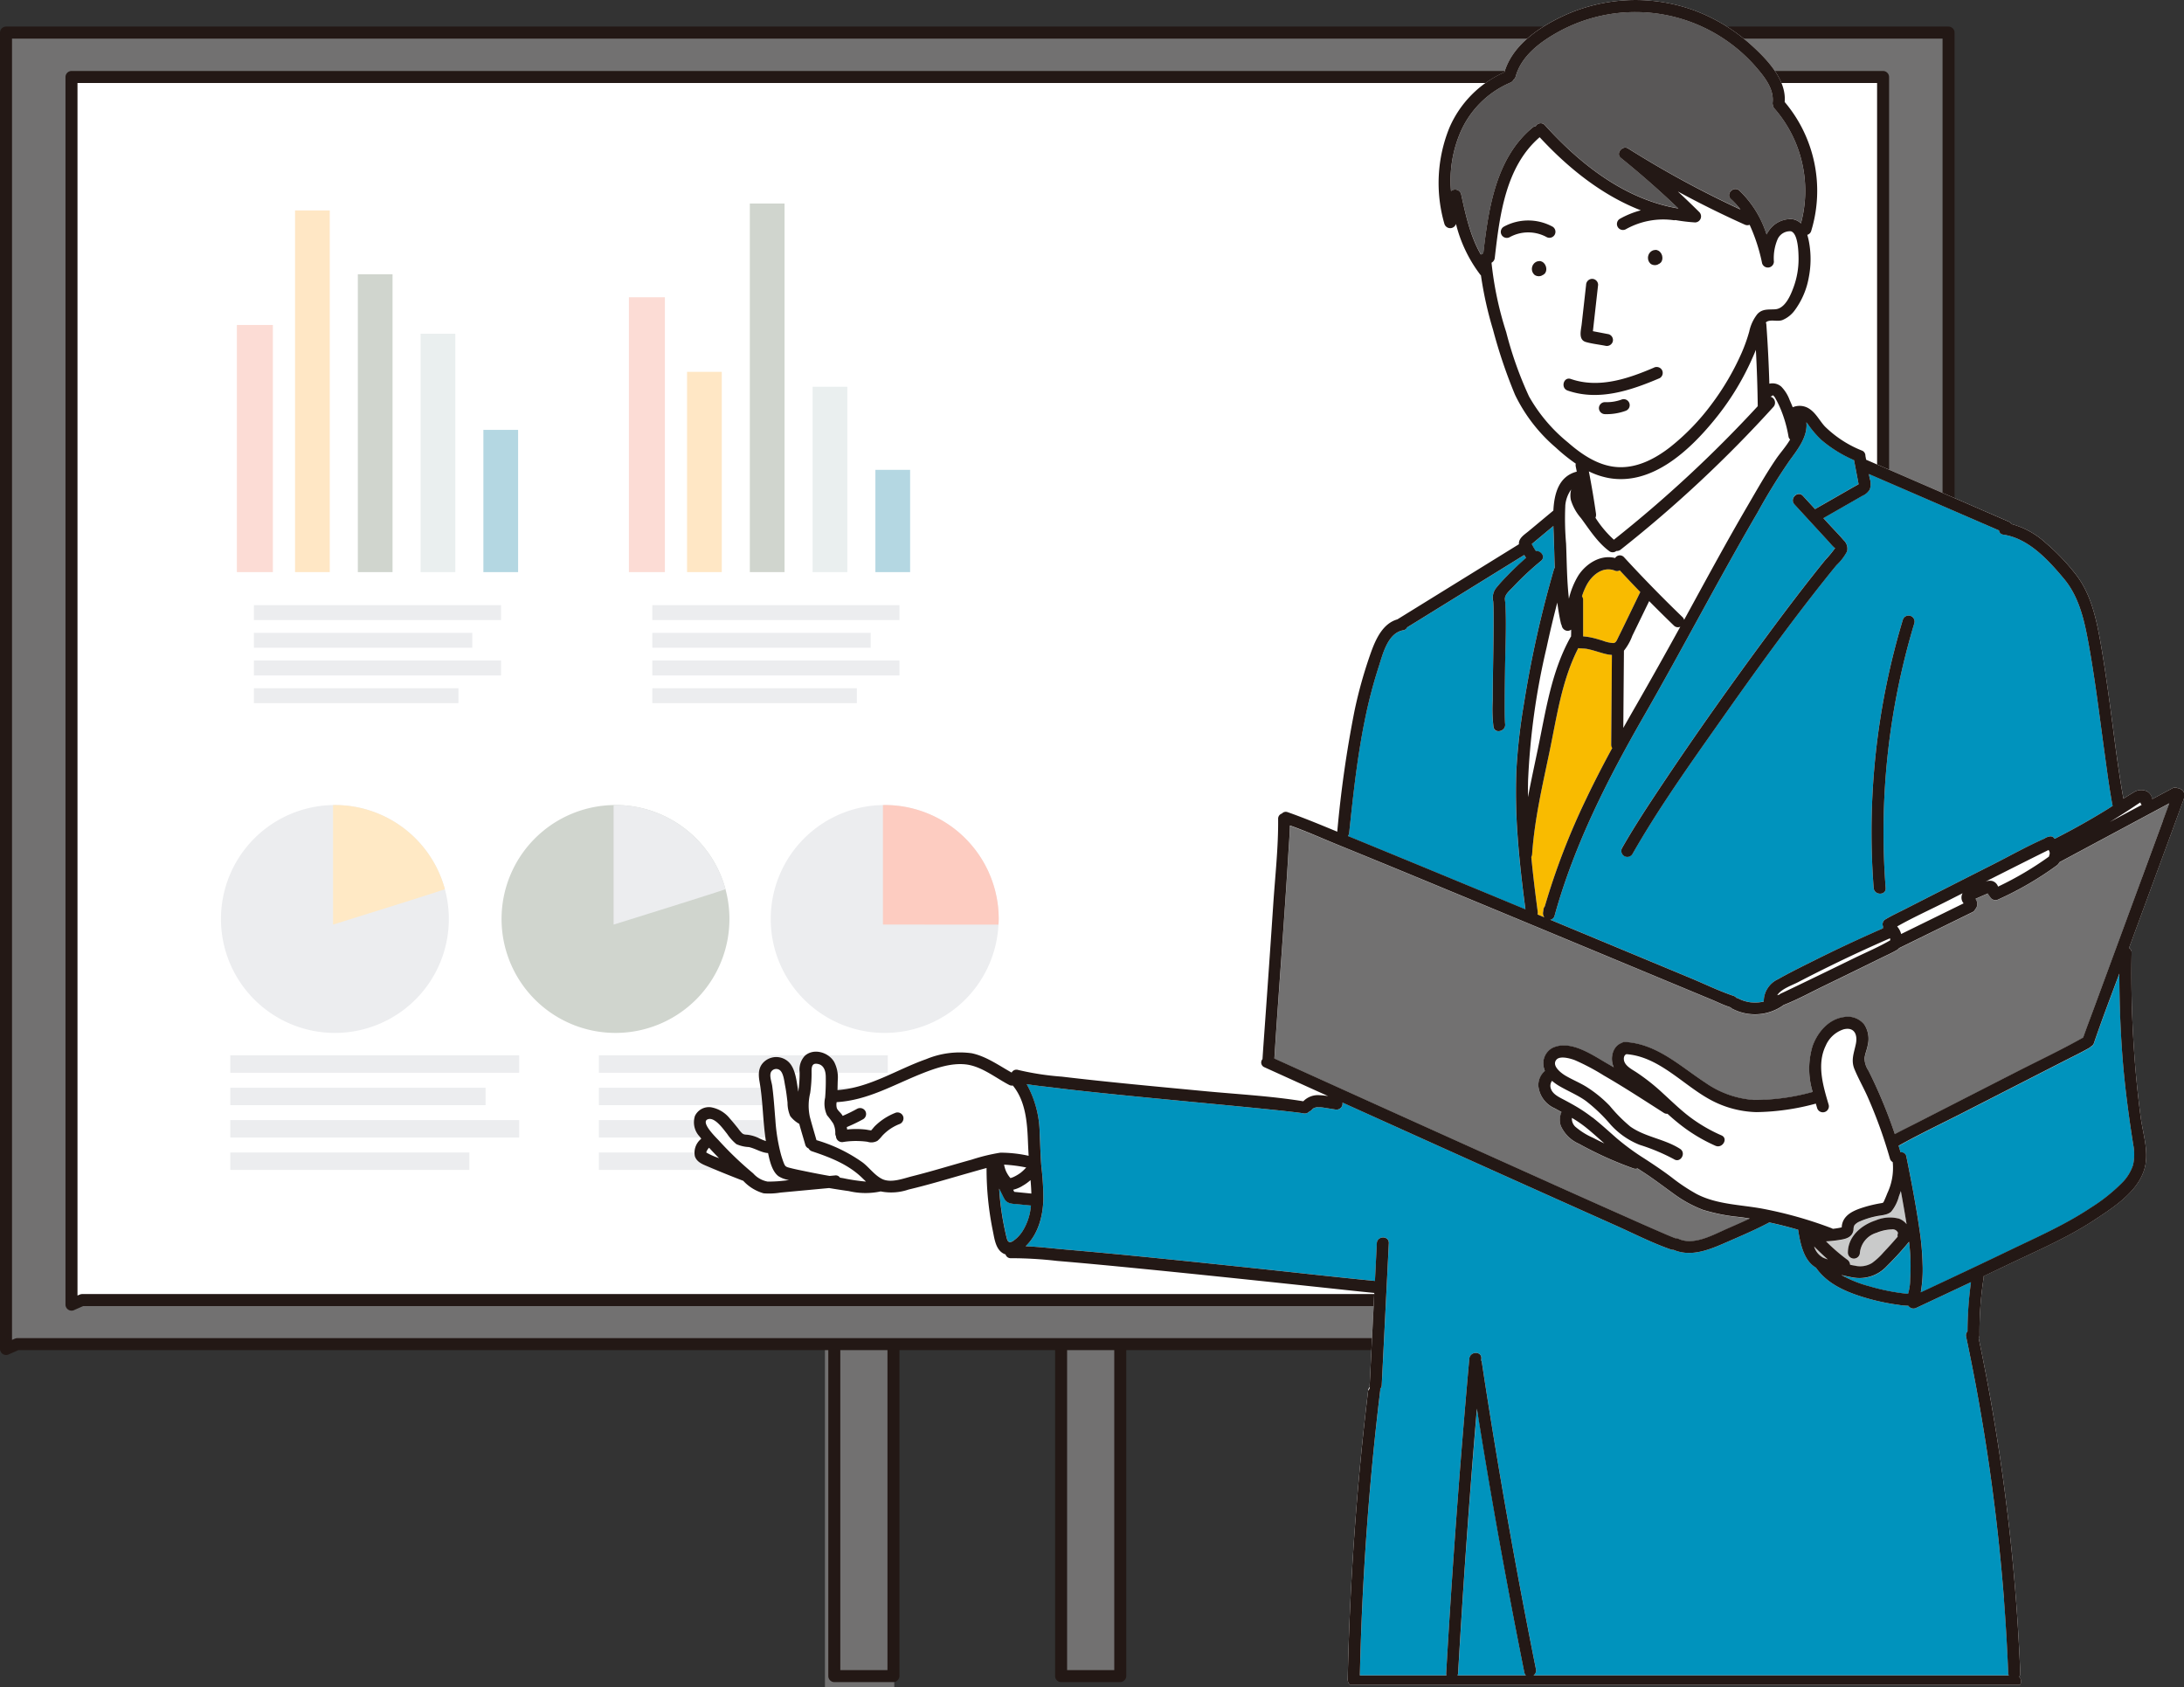 <svg xmlns="http://www.w3.org/2000/svg" xmlns:xlink="http://www.w3.org/1999/xlink" width="350" height="270.4" viewBox="0 0 350 270.4">
  <rect x="0" y="0" width="350" height="270.4" fill="#333333" stroke="none"/>
  <defs>
    <clipPath id="clip-path">
      <rect id="長方形_112" data-name="長方形 112" width="350" height="270" fill="none"/>
    </clipPath>
  </defs>
  <g id="グループ_133" data-name="グループ 133" transform="translate(0 0.001)">
    <rect id="長方形_84" data-name="長方形 84" width="11.11" height="63.75" transform="translate(132.203 206.649)" fill="#727171"/>
    <g id="グループ_132" data-name="グループ 132" transform="translate(0 -0.001)">
      <g id="グループ_131" data-name="グループ 131" clip-path="url(#clip-path)">
        <path id="パス_226" data-name="パス 226" d="M1311.572,2126.694v-56.362a.976.976,0,0,0-.962-.962h-9.481a.976.976,0,0,0-.962.962v56.362a.976.976,0,0,0,.962.962h9.481a.963.963,0,0,0,0-1.925h-9.481l.962.962v-56.362l-.962.962h9.481l-.962-.962v56.362a.963.963,0,0,0,1.924,0" transform="translate(-1167.426 -1858.098)" fill="#231815"/>
        <rect id="長方形_85" data-name="長方形 85" width="9.481" height="56.362" transform="translate(170.048 212.234)" fill="#727171"/>
        <path id="パス_227" data-name="パス 227" d="M1667.57,2126.694v-56.362a.976.976,0,0,0-.962-.962h-9.481a.976.976,0,0,0-.962.962v56.362a.976.976,0,0,0,.962.962h9.481a.963.963,0,0,0,0-1.925h-9.481l.962.962v-56.362l-.962.962h9.481l-.962-.962v56.362a.963.963,0,0,0,1.925,0" transform="translate(-1487.078 -1858.098)" fill="#231815"/>
        <path id="パス_228" data-name="パス 228" d="M11.225,261.326H320.732V51.155H9.425V262.117Z" transform="translate(-8.463 -45.932)" fill="#727171"/>
        <path id="パス_229" data-name="パス 229" d="M2.762,253.825H312.269a.976.976,0,0,0,.962-.962V42.691a.976.976,0,0,0-.962-.962H.962A.976.976,0,0,0,0,42.691V253.653a.976.976,0,0,0,1.448.831l1.8-.79c1.131-.5.153-2.155-.971-1.662l-1.8.79,1.448.831V42.691l-.962.962H312.269l-.962-.962V252.863l.962-.962H2.762a.963.963,0,0,0,0,1.924" transform="translate(0 -37.469)" fill="#231815"/>
        <path id="パス_230" data-name="パス 230" d="M113.885,316.81H402.527v-196H112.207v196.74Z" transform="translate(-100.751 -108.473)" fill="#fff"/>
        <path id="パス_231" data-name="パス 231" d="M105.422,309.308H394.064a.976.976,0,0,0,.962-.962v-196a.976.976,0,0,0-.962-.962H103.744a.976.976,0,0,0-.962.962v196.74a.976.976,0,0,0,1.448.831l1.678-.737c1.131-.5.153-2.155-.971-1.662l-1.678.737,1.448.831V112.343l-.962.962h290.32l-.962-.962v196l.962-.962H105.422a.963.963,0,0,0,0,1.924" transform="translate(-92.288 -100.009)" fill="#231815"/>
        <rect id="長方形_86" data-name="長方形 86" width="5.77" height="39.606" transform="translate(37.96 52.075)" fill="#fcdcd5"/>
        <rect id="長方形_87" data-name="長方形 87" width="5.564" height="57.958" transform="translate(47.281 33.723)" fill="#ffe7c5"/>
        <rect id="長方形_88" data-name="長方形 88" width="5.564" height="47.728" transform="translate(57.343 43.953)" fill="#d0d5ce"/>
        <rect id="長方形_89" data-name="長方形 89" width="5.564" height="38.203" transform="translate(67.404 53.478)" fill="#eaefef"/>
        <rect id="長方形_90" data-name="長方形 90" width="5.564" height="22.793" transform="translate(77.465 68.888)" fill="#b4d7e2"/>
        <rect id="長方形_91" data-name="長方形 91" width="5.77" height="44.045" transform="translate(100.783 47.636)" fill="#fcdcd5"/>
        <rect id="長方形_92" data-name="長方形 92" width="5.564" height="32.094" transform="translate(110.105 59.587)" fill="#ffe7c5"/>
        <rect id="長方形_93" data-name="長方形 93" width="5.564" height="59.067" transform="translate(120.166 32.613)" fill="#d0d5ce"/>
        <rect id="長方形_94" data-name="長方形 94" width="5.564" height="29.704" transform="translate(130.227 61.977)" fill="#eaefef"/>
        <rect id="長方形_95" data-name="長方形 95" width="5.564" height="16.389" transform="translate(140.288 75.292)" fill="#b4d7e2"/>
        <rect id="長方形_96" data-name="長方形 96" width="39.606" height="2.39" transform="translate(40.691 96.973)" fill="#ecedef"/>
        <rect id="長方形_97" data-name="長方形 97" width="34.997" height="2.39" transform="translate(40.691 101.412)" fill="#ecedef"/>
        <rect id="長方形_98" data-name="長方形 98" width="39.606" height="2.39" transform="translate(40.691 105.85)" fill="#ecedef"/>
        <rect id="長方形_99" data-name="長方形 99" width="32.777" height="2.39" transform="translate(40.691 110.289)" fill="#ecedef"/>
        <rect id="長方形_100" data-name="長方形 100" width="39.606" height="2.39" transform="translate(104.539 96.973)" fill="#ecedef"/>
        <rect id="長方形_101" data-name="長方形 101" width="34.997" height="2.39" transform="translate(104.539 101.412)" fill="#ecedef"/>
        <rect id="長方形_102" data-name="長方形 102" width="39.606" height="2.39" transform="translate(104.539 105.85)" fill="#ecedef"/>
        <rect id="長方形_103" data-name="長方形 103" width="32.777" height="2.39" transform="translate(104.539 110.289)" fill="#ecedef"/>
        <rect id="長方形_104" data-name="長方形 104" width="46.297" height="2.794" transform="translate(36.906 169.118)" fill="#ecedef"/>
        <rect id="長方形_105" data-name="長方形 105" width="40.909" height="2.794" transform="translate(36.906 174.306)" fill="#ecedef"/>
        <rect id="長方形_106" data-name="長方形 106" width="46.297" height="2.794" transform="translate(36.906 179.495)" fill="#ecedef"/>
        <rect id="長方形_107" data-name="長方形 107" width="38.315" height="2.794" transform="translate(36.906 184.683)" fill="#ecedef"/>
        <rect id="長方形_108" data-name="長方形 108" width="46.297" height="2.794" transform="translate(95.975 169.118)" fill="#ecedef"/>
        <rect id="長方形_109" data-name="長方形 109" width="40.909" height="2.794" transform="translate(95.975 174.306)" fill="#ecedef"/>
        <rect id="長方形_110" data-name="長方形 110" width="46.297" height="2.794" transform="translate(95.975 179.495)" fill="#ecedef"/>
        <rect id="長方形_111" data-name="長方形 111" width="38.315" height="2.794" transform="translate(95.975 184.683)" fill="#ecedef"/>
        <path id="パス_232" data-name="パス 232" d="M1246.321,1281.856a18.259,18.259,0,1,1-18.259-18.26,18.259,18.259,0,0,1,18.259,18.26" transform="translate(-1086.288 -1134.59)" fill="#ecedef"/>
        <path id="パス_233" data-name="パス 233" d="M383.352,1281.856a18.259,18.259,0,1,1-18.259-18.26,18.259,18.259,0,0,1,18.259,18.26" transform="translate(-311.423 -1134.59)" fill="#ecedef"/>
        <path id="パス_234" data-name="パス 234" d="M540.677,1277.076a18.267,18.267,0,0,0-17.627-13.479c-.1,0-.2.013-.3.015v19.142s17.96-5.588,17.927-5.678" transform="translate(-469.38 -1134.59)" fill="#ffe9c5"/>
        <path id="パス_235" data-name="パス 235" d="M823.795,1281.856a18.259,18.259,0,1,1-18.26-18.26,18.259,18.259,0,0,1,18.26,18.26" transform="translate(-706.899 -1134.59)" fill="#d0d5ce"/>
        <path id="パス_236" data-name="パス 236" d="M981.12,1277.076a18.267,18.267,0,0,0-17.627-13.479c-.1,0-.2.013-.3.015v19.142s17.96-5.588,17.927-5.678" transform="translate(-864.856 -1134.59)" fill="#ecedef"/>
        <path id="パス_237" data-name="パス 237" d="M1404.447,1282.755c.02-.3.045-.595.045-.9a18.26,18.26,0,0,0-18.259-18.26c-.1,0-.2.013-.3.015v19.142Z" transform="translate(-1244.437 -1134.591)" fill="#fdccc1"/>
        <path id="パス_238" data-name="パス 238" d="M2364.1,347.026a8.169,8.169,0,0,0-7.8.017.962.962,0,1,0,.971,1.662,6.165,6.165,0,0,1,5.862-.017.962.962,0,1,0,.971-1.662" transform="translate(-2115.312 -310.713)" fill="#fff"/>
        <path id="パス_239" data-name="パス 239" d="M2406.769,410.783q0-.015-.005-.03a.422.422,0,0,0-.017-.062,2.736,2.736,0,0,0-.116-.275.477.477,0,0,0-.032-.056,2.542,2.542,0,0,0-.181-.234l-.021-.022a2.329,2.329,0,0,0-.2-.156l-.23-.1a.634.634,0,0,0-.258-.034c-.089.008-.182.022-.27.036l-.021,0a1.64,1.64,0,0,0-.268.109.3.3,0,0,0-.035.018,1.936,1.936,0,0,0-.227.174.241.241,0,0,0-.029.028l-.014.017c-.054.068-.113.138-.162.21a.342.342,0,0,0-.021.035l-.009.02c-.037.081-.073.165-.1.248a1.5,1.5,0,0,0-.054.336.377.377,0,0,0,0,.041c0,.007,0,.014,0,.022v.011c.008.08.023.185.035.264a.3.3,0,0,0,.008.039.208.208,0,0,0,.007.02c.026.07.069.166.1.235l.006.012a.29.29,0,0,0,.022.037,1.828,1.828,0,0,0,.175.224.679.679,0,0,0,.312.2.657.657,0,0,0,.128.051c.051.01.107.015.156.022a1.343,1.343,0,0,0,.156.02h.014c.045,0,.09-.01.135-.018l.131-.018a.165.165,0,0,0,.029-.008.8.8,0,0,0,.278-.132,1.2,1.2,0,0,0,.118-.05c.07-.041.237-.188.209-.16l0,0a.61.61,0,0,0,.153-.2l.1-.23v-.007c.018-.091.027-.186.038-.278,0-.01,0-.02,0-.03a.457.457,0,0,0,0-.061c-.008-.093-.023-.187-.037-.278" transform="translate(-2159.005 -367.976)" fill="#fff"/>
        <path id="パス_240" data-name="パス 240" d="M2586.79,393.662c.008.08.023.185.035.264a.358.358,0,0,0,.008.039l.007.02c.026.07.069.166.1.235l.005.012a.227.227,0,0,0,.022.037,1.8,1.8,0,0,0,.176.224.679.679,0,0,0,.312.2.665.665,0,0,0,.128.051c.051.011.107.016.156.022a1.342,1.342,0,0,0,.156.019h.014c.045,0,.09-.01.135-.018l.131-.018.029-.008a.8.8,0,0,0,.278-.132,1.17,1.17,0,0,0,.119-.05c.069-.04.237-.188.208-.16l0,0a.606.606,0,0,0,.152-.2l.1-.23v-.008c.017-.091.027-.186.038-.278l0-.03a.419.419,0,0,0,0-.061c-.008-.093-.023-.187-.036-.278,0-.01,0-.02-.005-.03a.42.42,0,0,0-.018-.062,2.613,2.613,0,0,0-.116-.275.453.453,0,0,0-.033-.056,2.5,2.5,0,0,0-.181-.234l-.021-.022a2.245,2.245,0,0,0-.2-.156l-.23-.1a.638.638,0,0,0-.259-.034c-.089.008-.181.022-.27.036l-.022,0a1.645,1.645,0,0,0-.268.109.292.292,0,0,0-.035.019,1.926,1.926,0,0,0-.227.174.3.3,0,0,0-.029.028l-.014.017c-.054.068-.112.138-.162.21-.008.011-.014.023-.021.035l-.009.02c-.036.081-.073.165-.1.248a1.548,1.548,0,0,0-.054.336c0,.014,0,.027,0,.041s0,.014,0,.022,0,.007,0,.011" transform="translate(-2322.691 -352.294)" fill="#fff"/>
        <path id="パス_241" data-name="パス 241" d="M2481.9,447.822c1.006.285,2.093.4,3.12.6a.987.987,0,0,0,1.183-.672.971.971,0,0,0-.672-1.184l-1.623-.311-.769-.147-.117-.022q.019-.167.038-.334l.116-1.038q.111-.994.223-1.989.228-2.032.456-4.064a.968.968,0,0,0-.962-.962.985.985,0,0,0-.962.962q-.354,3.156-.708,6.313c-.106.943-.58,2.492.677,2.848" transform="translate(-2227.748 -393.012)" fill="#fff"/>
        <path id="パス_242" data-name="パス 242" d="M2469.985,576.582a.986.986,0,0,0-1.316-.345c-4.159,1.777-8.8,3.347-13.28,1.8-1.173-.405-1.677,1.453-.512,1.856,4.99,1.724,10.139-.017,14.763-1.993a.969.969,0,0,0,.345-1.317" transform="translate(-2203.654 -517.306)" fill="#fff"/>
        <path id="パス_243" data-name="パス 243" d="M2514.6,627.881a.962.962,0,0,0-1.087-1.413,7.1,7.1,0,0,1-2.752.442.97.97,0,0,0-.962.962.981.981,0,0,0,.962.962,8.993,8.993,0,0,0,3.263-.511,1.03,1.03,0,0,0,.575-.442" transform="translate(-2253.563 -562.467)" fill="#fff"/>
        <path id="パス_244" data-name="パス 244" d="M1327.148,126.424a1.135,1.135,0,0,0-.413-.105.909.909,0,0,0-.892.01l-3.223,1.728a1.632,1.632,0,0,0-.859-1.263,2.178,2.178,0,0,0-2.125.186c-.548.314-1.082.657-1.614,1.006-1.03-5.636-1.639-11.36-2.445-17.03-.428-3.015-.859-6.034-1.422-9.027-.653-3.474-1.546-7-3.742-9.84a34.464,34.464,0,0,0-4.941-5.164,13.2,13.2,0,0,0-5.43-2.96.819.819,0,0,0-.432-.388l-22.794-9.894c-.012-.005-.023-.007-.035-.011l-.122-.642c0-.015-.01-.028-.014-.042a.851.851,0,0,0-.45-.753,17.934,17.934,0,0,1-6.022-3.894c-.837-.908-1.4-2.092-2.44-2.8a2.809,2.809,0,0,0-2.719-.275c-.151-.383-.308-.764-.48-1.14a6.077,6.077,0,0,0-1.349-2.17,2.128,2.128,0,0,0-1.917-.463q-.136-4.748-.478-9.488a1.022,1.022,0,0,0-.082-.326.9.9,0,0,1,.307-.2c.716-.26,1.591.089,2.356-.19a4.653,4.653,0,0,0,1.987-1.588,12.566,12.566,0,0,0,2.236-5.269,15.2,15.2,0,0,0,.039-5.607,9.965,9.965,0,0,0-.288-1.191.907.907,0,0,0,.635-.631,22.023,22.023,0,0,0-4.258-20.647c.331-3.637-2.975-7-5.471-9.242a28.348,28.348,0,0,0-9.225-5.523A27.555,27.555,0,0,0,1227.1,3.111c-3.521,1.823-7.123,4.514-8.291,8.476A17.159,17.159,0,0,0,1210,20.468a23.524,23.524,0,0,0-.8,15.407.97.97,0,0,0,1.856,0v0A22.379,22.379,0,0,0,1214.93,44a1.011,1.011,0,0,0,.121.124,58.915,58.915,0,0,0,1.929,8.693,81.473,81.473,0,0,0,3.528,10.44,25.918,25.918,0,0,0,6.53,8.461,28.745,28.745,0,0,0,3.218,2.579,1.1,1.1,0,0,0-.015.47c.056.276.1.554.156.83-2.849.747-3.6,3.468-3.744,6.219l-3.973,3.308c-.662.551-1.609,1.122-1.536,2.081L1201.7,99.224c-.015.009-.025.02-.038.029-2.311.652-3.439,3.094-4.2,5.2a72.414,72.414,0,0,0-2.67,9.448,183.426,183.426,0,0,0-2.765,19.377c-2.5-1.038-5.01-2.077-7.556-2.992-.133-.048-.266-.1-.4-.139a.825.825,0,0,0-.91.222.866.866,0,0,0-.611.874c.042,4.539-.479,9.135-.782,13.66q-.65,9.728-1.35,19.452c-.126,1.79-.259,3.579-.373,5.37a.815.815,0,0,0,.3,1.291q5.122,2.327,10.252,4.636a11.188,11.188,0,0,0-1.43-.155,3.254,3.254,0,0,0-2.581.981c-5.248-.853-10.636-1.134-15.919-1.638-7.6-.725-15.209-1.416-22.792-2.315a44.347,44.347,0,0,1-6.983-1.072.867.867,0,0,0-1.042.42c-2.065-1.15-4.08-2.609-6.415-3.1a14.014,14.014,0,0,0-7.287.949c-4.752,1.674-9.08,4.6-14.21,4.946.014-.523.021-1.047.04-1.569a5.39,5.39,0,0,0-.567-2.917c-.888-1.56-3.282-2.286-4.71-1a3.238,3.238,0,0,0-.838,2.6,19.594,19.594,0,0,1-.218,3.171c-.031-.227-.059-.455-.1-.682-.224-1.4-.451-3.345-1.651-4.276a2.888,2.888,0,0,0-3.475-.063c-1.165.854-1.213,2.079-.984,3.384.553,3.151.525,6.372,1.02,9.529a8.112,8.112,0,0,1-1.182-.5,5.781,5.781,0,0,0-1.694-.506c-.427-.049-.636,0-.952-.264a5.289,5.289,0,0,1-.621-.753c-.432-.529-.854-1.069-1.317-1.572a4.965,4.965,0,0,0-3.035-1.823,2.477,2.477,0,0,0-2.569,1.389,3.3,3.3,0,0,0,.746,3.3c.094.122.194.24.291.36a.726.726,0,0,0-.147.1,2.847,2.847,0,0,0-.9,2.713c.331.951,1.253,1.28,2.1,1.639q2.752,1.169,5.544,2.241a.7.7,0,0,0,.089.021,7.072,7.072,0,0,0,3.284,2.025,11.105,11.105,0,0,0,2.711-.121l2.719-.253,5.065-.472q1.578.268,3.163.49a11.61,11.61,0,0,0,5.105.042c.015,0,.029.012.045.017a8.548,8.548,0,0,0,4.419-.309c3.231-.762,6.406-1.736,9.6-2.639.966-.273,1.936-.555,2.912-.81a49.38,49.38,0,0,0,1,10.1c.252,1.221.445,2.935,1.681,3.6a1.868,1.868,0,0,0,.349.133.841.841,0,0,0,.88.619,64.7,64.7,0,0,1,7.374.436c4.43.368,8.855.794,13.279,1.23,9.714.957,19.422,1.985,29.129,3.016,2.811.3,5.621.611,8.434.888q-.37,7.392-.74,14.784a.979.979,0,0,0,.029.283,1,1,0,0,0-.272.582q-2.788,23.1-3.277,46.388a1.368,1.368,0,0,0,1.1,1.183h105.874a.968.968,0,0,0,.612-1.688.862.862,0,0,0,.2-.615,325.748,325.748,0,0,0-4.53-42.53q-.969-5.581-2.141-11.124a.921.921,0,0,0,.137-.506,55.786,55.786,0,0,1,.652-9.1,1.291,1.291,0,0,0,0-.34c1.287-.61,2.575-1.216,3.859-1.832,4.653-2.231,9.537-4.3,13.855-7.151,3.293-2.174,7.716-4.951,8.276-9.231.321-2.458-.516-4.963-.831-7.386q-.506-3.891-.838-7.8a179.047,179.047,0,0,1-.6-18.426.853.853,0,0,0-.408-.781q3.614-9.81,7.224-19.621.6-1.638,1.2-3.278c.3-.829.909-2.036-.194-2.561" transform="translate(-977.72 0.001)" fill="#fff"/>
        <path id="パス_245" data-name="パス 245" d="M3314.027,1259.63q.206-.142.425-.265c.01,0,.013,0,.023,0a.777.777,0,0,0,.2.387l-5.352,2.869c.721-.436,1.445-.868,2.157-1.32q.818-.52,1.628-1.053c.309-.2.612-.414.923-.614" transform="translate(-2971.456 -1130.786)" fill="#fff"/>
        <path id="パス_246" data-name="パス 246" d="M3118.207,1339.987c-.02-.05-.035-.1-.058-.151a1.391,1.391,0,0,0-.911-.75,1.693,1.693,0,0,0-1.085.151c2.424-1.227,4.844-2.459,7.273-3.677q1.2-.6,2.412-1.2l.466-.228a1.942,1.942,0,0,1,.109.188,2.008,2.008,0,0,1,.067.244c0,.061,0,.123,0,.184a1.625,1.625,0,0,1-.073.27l.073-.173h0a1.464,1.464,0,0,0-.1.333,52.117,52.117,0,0,1-8.169,4.811" transform="translate(-2798.01 -1197.922)" fill="#fff"/>
        <path id="パス_247" data-name="パス 247" d="M2988.513,1403.525c.029.044.064.086.1.13l-10.016,4.915a2.947,2.947,0,0,0-.639-1.2c2.57-1.457,5.3-2.7,7.925-4.032.857-.436,1.716-.866,2.573-1.3-.008.012-.019.02-.026.033a1.4,1.4,0,0,0,.086,1.455" transform="translate(-2673.922 -1258.896)" fill="#fff"/>
        <path id="パス_248" data-name="パス 248" d="M2790.92,1481.208l-.527.246c-.172.08-.4.166-.114.055a1.019,1.019,0,0,0-.358.235.769.769,0,0,0-.31.088c.653-1.037,2.424-1.624,3.35-2.108q2.555-1.333,5.142-2.6,4.749-2.33,9.6-4.434a2.918,2.918,0,0,1,.029.314c-1.868,1.095-3.917,1.955-5.857,2.9q-4.634,2.268-9.283,4.5-.836.4-1.673.8" transform="translate(-2504.806 -1322.333)" fill="#fff"/>
        <path id="パス_249" data-name="パス 249" d="M3217.369,1340.944v0h0v0" transform="translate(-2888.892 -1204.04)" fill="#fff"/>
        <path id="パス_250" data-name="パス 250" d="M2476.683,665.564a20.563,20.563,0,0,0,5.2,3.2l.552,2.9.146.767c.018.1.027.158.031.2-.35.2-.789.442-1.161.654l-5.7,3.266a.989.989,0,0,0-.1.074L2473.7,674.5c-.84-.914-2.2.45-1.361,1.361l3.649,3.971,1.824,1.985c.259.281.505.588.782.851.419.4.31.076.11.393a18.172,18.172,0,0,1-1.4,1.678q-.8.978-1.584,1.968c-2.653,3.343-5.221,6.752-7.759,10.183-5.761,7.79-11.375,15.7-16.754,23.757-2.25,3.372-4.493,6.765-6.5,10.288a.963.963,0,0,0,1.662.971c4.2-7.372,9.176-14.348,14.055-21.281,5.431-7.719,10.959-15.4,16.838-22.781q.9-1.135,1.826-2.255a8.279,8.279,0,0,0,1.677-2.19,1.832,1.832,0,0,0-.547-1.808c-.711-.825-1.478-1.609-2.215-2.411l-1.025-1.115,6.23-3.569a2.537,2.537,0,0,0,1.215-1.057,2.913,2.913,0,0,0-.03-1.776l-.128-.671,20.866,9.057a.745.745,0,0,0,.688.674c4.049.6,7.2,4.062,9.7,7.051,2.312,2.761,3.179,6.251,3.831,9.718,1.133,6.028,1.853,12.137,2.691,18.211.382,2.764.737,5.54,1.25,8.284a1.034,1.034,0,0,0,.056.193c-.311.2-.622.406-.937.6q-4.089,2.516-8.377,4.684a.741.741,0,0,0-.992-.308l-.011,0a1.059,1.059,0,0,0-.414.125.963.963,0,0,0-.179.142c-2.894,1.266-5.69,2.836-8.5,4.257q-6.763,3.416-13.51,6.865c-1.162.6-2.372,1.145-3.492,1.817a.9.9,0,0,0-.382,1.164,1.112,1.112,0,0,0-.025.29q-5.612,2.452-11.1,5.181c-1.92.961-3.861,1.911-5.729,2.97a3.9,3.9,0,0,0-2.269,3.559,5.638,5.638,0,0,1-.935.157,7.044,7.044,0,0,1-.867,0,3.751,3.751,0,0,1-.71-.089,5.66,5.66,0,0,1-1.548-.537,1.044,1.044,0,0,0-.323-.1.962.962,0,0,0-.464-.324c-2.357-.794-4.647-1.919-6.942-2.873q-8.191-3.406-16.38-6.815-3.038-1.263-6.078-2.523a.854.854,0,0,0,.733-.679c3.148-11.356,8.484-21.829,14.327-32.007,6.191-10.782,11.918-21.826,18.186-32.563a96.9,96.9,0,0,1,5.127-8.316c1.309-1.8,2.947-3.849,2.7-6.155.106.124.2.242.263.331a15.641,15.641,0,0,0,2.168,2.525" transform="translate(-2184.767 -595.049)" fill="#0093bd"/>
        <path id="パス_251" data-name="パス 251" d="M2488.491,893.91a.8.8,0,0,0,.715-.086q1.631,1.757,3.3,3.481c-1.2,2.469-2.382,4.949-3.607,7.406-.173.347-.316.766-.749.781a5.673,5.673,0,0,1-1.679-.383c-.606-.179-1.21-.373-1.829-.5a9.856,9.856,0,0,0-1.034-.162c-.091-.009-.183-.014-.274-.02v-.133q0-.439,0-.878,0-.768,0-1.537,0-1.647,0-3.294a.88.88,0,0,0-.191-.551,10.707,10.707,0,0,1,.762-1.853c.885-1.638,2.653-3.064,4.583-2.267" transform="translate(-2229.63 -802.443)" fill="#f9bb00"/>
        <path id="パス_252" data-name="パス 252" d="M2548.2,951.369a8.482,8.482,0,0,0,1.369-2.39l2.709-5.563c1.3,1.322,2.615,2.638,3.952,3.928a.892.892,0,0,0,1.017.191c-2.33,4.24-4.681,8.467-7.1,12.66q-1.021,1.772-2.023,3.555l.1-12.266a.93.93,0,0,0-.022-.114" transform="translate(-2287.973 -847.098)" fill="#fff"/>
        <path id="パス_253" data-name="パス 253" d="M2403.617,949.29a.961.961,0,0,0,.126.3,1.024,1.024,0,0,0,.712.873.889.889,0,0,0,.807-.17c0,.171,0,.343,0,.514,0,.2-.01.4-.016.606a1.071,1.071,0,0,0-.127.183c-3.028,5.471-3.906,11.655-5.162,17.691-.543,2.612-1.114,5.233-1.611,7.867q-.013-1.3.012-2.609a113.317,113.317,0,0,1,2.963-21.346q.781-3.63,1.724-7.222c.14,1.113.322,2.219.572,3.312" transform="translate(-2153.483 -849.399)" fill="#fff"/>
        <path id="パス_254" data-name="パス 254" d="M2404.73,1059.465c-.39-2.918-.747-5.847-1.025-8.782a1,1,0,0,0,.127-.43c.378-5.561,1.665-11.047,2.8-16.49,1.167-5.61,1.964-11.4,4.609-16.548.444.069.942.048,1.367.128,1.016.189,1.985.567,2.988.807a5.744,5.744,0,0,0,1.024.16l-.113,14.373a.878.878,0,0,0,.177.538c-1.472,2.709-2.894,5.446-4.22,8.23a112.284,112.284,0,0,0-6.6,17.162.839.839,0,0,0-.2.452c-.023.162-.047.324-.071.487a1.011,1.011,0,0,0,.235.822l-1.141-.474a.87.87,0,0,0,.045-.434" transform="translate(-2158.3 -913.363)" fill="#f9bb00"/>
        <path id="パス_255" data-name="パス 255" d="M2277.154,47.462a19.562,19.562,0,0,1,1.4-9.2,15.217,15.217,0,0,1,8.093-8.194.981.981,0,0,0,.531-.489.914.914,0,0,0,.335-.506c.895-3.237,3.776-5.412,6.571-7a25.613,25.613,0,0,1,32.206,5.8c1.281,1.516,2.618,3.285,2.4,5.374a.909.909,0,0,0,.039.4.957.957,0,0,0,.249.559,20.057,20.057,0,0,1,4.237,18.406,2.379,2.379,0,0,0-1.839-.685,1.054,1.054,0,0,0-.151.021,4.22,4.22,0,0,0-3.137,1.827,4.605,4.605,0,0,0-.373.626,16.7,16.7,0,0,0-4.334-7.033c-.915-.832-2.28.525-1.361,1.361a11.951,11.951,0,0,1,1.443,1.608,159.514,159.514,0,0,1-17.93-9.731c-.905-.57-2.028.815-1.166,1.511q4.768,3.85,9.194,8.092c-8.509-1.448-15.668-7.029-21.37-13.343a.884.884,0,0,0-1.442.166.988.988,0,0,0-.527.227c-5.889,4.868-7.06,13-7.894,20.166a.893.893,0,0,0-.38.187c-1.707-2.954-2.468-6.409-3.189-9.716a.99.99,0,0,0-1.6-.436" transform="translate(-2044.612 -16.825)" fill="#595757"/>
        <path id="パス_256" data-name="パス 256" d="M2347.378,256.9a59.812,59.812,0,0,1-3.662-10.319,54.536,54.536,0,0,1-2.344-11.118.988.988,0,0,0,.513-.772c.778-6.759,1.72-14.616,7.2-19.332,4.573,4.945,10,9.3,16.233,11.714a14.138,14.138,0,0,0-3.41,1.371.963.963,0,0,0,.971,1.662,12.243,12.243,0,0,1,7.676-1.452.664.664,0,0,0,.289-.032,27.817,27.817,0,0,0,3.147.389.972.972,0,0,0,.68-1.643c-1.15-1.143-2.325-2.259-3.512-3.362q5.291,2.875,10.786,5.359a.981.981,0,0,0,.765.03,28.328,28.328,0,0,1,2.013,6.167.967.967,0,0,0,1.89-.256,7.71,7.71,0,0,1,.6-3.62,2.161,2.161,0,0,1,2.154-1.243c1.148.386,1.2,3.491,1.2,4.39a13.141,13.141,0,0,1-.815,4.6c-.473,1.282-1.35,3.387-2.924,3.5-1.082.076-2.039-.115-2.859.761a6.751,6.751,0,0,0-1.307,2.808,26.417,26.417,0,0,1-1.215,3.405,41.634,41.634,0,0,1-4.865,8.293,36.385,36.385,0,0,1-6.606,6.828c-2.372,1.844-5.234,3.349-8.319,3.2s-5.792-1.982-8.036-3.945a25.884,25.884,0,0,1-6.249-7.378" transform="translate(-2102.331 -193.373)" fill="#fff"/>
        <path id="パス_257" data-name="パス 257" d="M2497.1,569.59c6.9,1.245,12.88-4.342,16.9-9.249a42.817,42.817,0,0,0,5.712-9.029c.346-.743.682-1.5.984-2.26q.243,4.5.3,9.016a202.232,202.232,0,0,1-23.048,21.406,17.28,17.28,0,0,1-2.962-3.515,1.247,1.247,0,0,0,.084-.673c-.326-2.269-.721-4.528-1.158-6.778a12.14,12.14,0,0,0,3.184,1.083" transform="translate(-2239.297 -492.997)" fill="#fff"/>
        <path id="パス_258" data-name="パス 258" d="M2456.331,638.165a5.123,5.123,0,0,1,.95-2.639,3.542,3.542,0,0,0-.041,1.686,7.894,7.894,0,0,0,1.618,2.887c1.386,1.88,2.674,3.943,4.591,5.332a.923.923,0,0,0,1.075-.079.988.988,0,0,0,.694-.218,202.308,202.308,0,0,0,24.48-22.875,1.008,1.008,0,0,0-.5-1.633.923.923,0,0,0,.382-.217h0a.072.072,0,0,0,.021,0c.005,0,0,0,.011.009a1.4,1.4,0,0,1,.4.5,15.672,15.672,0,0,1,.893,1.859,20.307,20.307,0,0,1,1.2,4.273.753.753,0,0,0,.255.438c-.652,1.127-1.6,2.178-2.225,3.087-1.677,2.457-3.151,5.08-4.65,7.648-3.08,5.276-6,10.641-8.927,16-.4.725-.8,1.446-1.2,2.17a.914.914,0,0,0-.263-.448q-4.823-4.652-9.361-9.586a.89.89,0,0,0-1.426.133c-2.305-.6-4.651.883-5.891,2.791a12.749,12.749,0,0,0-1.512,3.719c-.329-2.915-.339-5.88-.455-8.8a46.2,46.2,0,0,1-.128-6.048" transform="translate(-2205.49 -557.068)" fill="#fff"/>
        <path id="パス_259" data-name="パス 259" d="M2115.994,874.976c.639-6.02,1.283-12.05,2.49-17.988a77.778,77.778,0,0,1,2.236-8.607c.664-2.036,1.433-5.439,3.937-5.884a.787.787,0,0,0,.622-.458l18.769-11.6c.1.161.2.322.3.481-1.057.918-2.087,1.865-3.057,2.876a24.393,24.393,0,0,0-1.751,1.941,2.515,2.515,0,0,0-.46,2.133c-.031-.249.008.077.017.256.012.268.023.535.029.8.017.758.017,1.517.015,2.275-.013,4.193-.124,8.386-.143,12.579a23.773,23.773,0,0,0,.127,4.2c.215,1.217,2.07.7,1.855-.512.039.22-.005-.021-.014-.215-.011-.262-.024-.523-.03-.785-.017-.693-.018-1.386-.017-2.079,0-1.951.033-3.9.06-5.852.049-3.429.237-6.9.046-10.325-.014-.247-.081-.523-.075-.766.016-.73.859-1.393,1.331-1.9a47.032,47.032,0,0,1,4.458-4.163c.786-.646,0-1.672-.826-1.588-.117-.185-.235-.37-.349-.557-.032-.052-.183-.345-.305-.557l.043-.036.406-.338.913-.76,2.1-1.751c.016.454.036.892.052,1.3.071,1.79.1,3.6.167,5.41a1,1,0,0,0-.146.3,175.632,175.632,0,0,0-4.789,21.457,94.959,94.959,0,0,0-1.213,10.706,93.4,93.4,0,0,0,.21,10.651c.278,3.882.735,7.748,1.246,11.605q-4.945-2.053-9.891-4.106-8.9-3.685-17.814-7.34c-.247-.1-.494-.2-.741-.306a1,1,0,0,0,.191-.494" transform="translate(-1899.791 -741.486)" fill="#0093bd"/>
        <path id="パス_260" data-name="パス 260" d="M1108.57,1808.957c.009.041-.013.017,0,0" transform="translate(-995.387 -1624.272)" fill="#fff"/>
        <path id="パス_261" data-name="パス 261" d="M1109.042,1809.209c.048.033.028.022,0,0" transform="translate(-995.815 -1624.498)" fill="#fff"/>
        <path id="パス_262" data-name="パス 262" d="M1108.7,1802.2l0,0a.27.27,0,0,0-.03-.039.384.384,0,0,1,.006-.043,1.905,1.905,0,0,1,.424-.686c.006-.007.008-.015.014-.022.524.576,1.065,1.136,1.606,1.687-.055-.023-.111-.043-.165-.066a10.551,10.551,0,0,1-1.849-.827" transform="translate(-995.48 -1617.495)" fill="#fff"/>
        <path id="パス_263" data-name="パス 263" d="M1117.728,1766.293a4.034,4.034,0,0,1-2.28-1.3q-.958-.8-1.878-1.636-1.907-1.738-3.645-3.649c-.4-.436-3.015-2.948-1.747-3.4,1.125-.4,2.5,1.626,3.072,2.326a7.668,7.668,0,0,0,1.493,1.663,5.531,5.531,0,0,0,2,.467c1.155.274,1.974.88,3.081.959.268,1.319.667,2.965,1.663,3.706a4.218,4.218,0,0,0,1.692.614,22,22,0,0,1-3.454.252" transform="translate(-994.729 -1576.951)" fill="#fff"/>
        <path id="パス_264" data-name="パス 264" d="M1220.922,1695.307c-.161-.025-.32-.055-.481-.08a.779.779,0,0,0-.779-.353l-.855.08c-1.234-.214-2.465-.441-3.69-.7-.959-.2-1.934-.382-2.88-.64-.5-.136-.6-.255-.8-.756-.167-.433-.31-.876-.439-1.322a28.821,28.821,0,0,1-.9-5.551c-.155-1.822-.263-3.648-.511-5.462-.087-.634-.514-1.695-.156-2.281a.958.958,0,0,1,1.392-.229c.582.467.7,1.784.833,2.468.179.9.283,1.8.389,2.711a5.345,5.345,0,0,0,.438,2.176,4.754,4.754,0,0,0,1.454,1.251c.3,1.109.632,2.211.946,3.315a.882.882,0,0,0,.538.61.934.934,0,0,0,.553.465c2.854.955,5.718,2.057,7.933,4.167.235.224.469.455.708.68a30.417,30.417,0,0,1-3.7-.55" transform="translate(-1085.832 -1506.517)" fill="#fff"/>
        <path id="パス_265" data-name="パス 265" d="M1285.952,1687.63c-1.44.361-3.417,1.15-4.847.444-1.19-.588-2.052-1.822-3.094-2.63a24.732,24.732,0,0,0-7.422-3.591c-.359-1.254-.736-2.505-1.069-3.766a8.52,8.52,0,0,1,.06-3.773,21.871,21.871,0,0,0,.224-3.5c0-.808.128-1.383,1.081-1.16.911.214,1.171,1.141,1.192,1.975a32.938,32.938,0,0,1-.1,3.409,4.413,4.413,0,0,0,.3,2.816,15.018,15.018,0,0,1,1,1.335,3.4,3.4,0,0,1,.328,1.575.927.927,0,0,0,.12.48.876.876,0,0,0,.027.221.986.986,0,0,0,1.183.672,13.043,13.043,0,0,1,2.581-.136,12.049,12.049,0,0,1,1.244.111,2,2,0,0,0,1.6-.154,5.583,5.583,0,0,0,.761-.8,7.9,7.9,0,0,1,.843-.781,7.467,7.467,0,0,1,1.868-1.08.992.992,0,0,0,.672-1.184.969.969,0,0,0-1.184-.672,9.783,9.783,0,0,0-2.353,1.29,10.01,10.01,0,0,0-1.006.859c-.165.164-.416.5-.606.694-.331-.026-.679-.113-1-.146q-.624-.064-1.253-.072a14.2,14.2,0,0,0-1.6.084c-.013-.139-.034-.276-.058-.415a.951.951,0,0,0,.3-.107,24.954,24.954,0,0,0,2.332-1.139.962.962,0,0,0-.971-1.662,24.894,24.894,0,0,1-2.32,1.134c-.041-.066-.07-.137-.114-.2-.226-.33-.67-.672-.812-1.036a2.118,2.118,0,0,1-.026-.97c4.961-.288,9.11-2.771,13.632-4.569,2.159-.858,4.665-1.731,7.023-1.476,2.544.276,4.772,2.136,6.978,3.285a.952.952,0,0,0,.6.106c2.006,2.443,2.293,5.757,2.415,8.826q.049,1.218.118,2.429a20.872,20.872,0,0,0-4.534-.5,30.026,30.026,0,0,0-4.526,1.094c-3.2.881-6.365,1.869-9.582,2.674" transform="translate(-1139.737 -1499.149)" fill="#fff"/>
        <path id="パス_266" data-name="パス 266" d="M1578.909,1829.293c-.057.042-.114.084-.172.125q-.192.134-.392.255t-.409.227c-.063.032-.127.063-.191.094l-.122.053a3.594,3.594,0,0,1-.383.125l-.014-.011c-.046-.045-.09-.093-.132-.142-.025-.029-.085-.11-.09-.115-.04-.056-.079-.111-.117-.168q-.119-.181-.223-.371c-.041-.076-.081-.153-.118-.231-.008-.018-.035-.079-.052-.119a5.287,5.287,0,0,1-.254-.836c-.01-.05-.02-.1-.029-.15a24.554,24.554,0,0,1,3.591.457.776.776,0,0,0-.146.1,6.839,6.839,0,0,1-.674.647c-.015.012-.234.179-.072.06" transform="translate(-1415.287 -1641.396)" fill="#fff"/>
        <path id="パス_267" data-name="パス 267" d="M1585.488,1849.176h0c-.056.011-.046.009,0,0" transform="translate(-1423.584 -1660.385)" fill="#fff"/>
        <path id="パス_268" data-name="パス 268" d="M1586.483,1849.182l-.027-.015-.014-.012c.038.01.052.027.041.027" transform="translate(-1424.475 -1660.366)" fill="#fff"/>
        <path id="パス_269" data-name="パス 269" d="M1586.722,1849.382l-.006,0,.006,0" transform="translate(-1424.721 -1660.568)" fill="#fff"/>
        <path id="パス_270" data-name="パス 270" d="M1590.7,1854.131l-.031,0-.032-.063-.141-.277a5.213,5.213,0,0,0,1.426-.578,7.5,7.5,0,0,0,1.35-.962c.063.718.106,1.439.122,2.16-.01,0-.017-.006-.027-.007l-1.8-.181-.872-.088" transform="translate(-1428.118 -1663.143)" fill="#fff"/>
        <path id="パス_271" data-name="パス 271" d="M1568.52,1865.627l.006.013.439.864a9.18,9.18,0,0,0,.443.858c.486.746,1.386.69,2.175.769l2.018.2c-.007.07-.006.141-.014.211a8.982,8.982,0,0,1-1.337,3.912,5.491,5.491,0,0,1-1.428,1.5c-.931.643-1.036-.156-1.22-.938a44.794,44.794,0,0,1-1.083-7.4" transform="translate(-1408.382 -1675.156)" fill="#0093bd"/>
        <path id="パス_272" data-name="パス 272" d="M2287.97,2253.482a1.008,1.008,0,0,0,.094-.373q1.217-21.22,3.023-42.4,3.371,21.217,7.582,42.288a.868.868,0,0,0,.263.486H2287.97Z" transform="translate(-2054.381 -1985.006)" fill="#0093bd"/>
        <path id="パス_273" data-name="パス 273" d="M1760.747,1741.159a.932.932,0,0,0-.229.857,321.734,321.734,0,0,1,6.045,41.82q.469,6.031.71,12.078a.992.992,0,0,0,.089.378h-76.18a.951.951,0,0,0,.4-1q-4.914-24.474-8.669-49.161a.925.925,0,0,0-.108-.315c.008-.093.016-.186.024-.279.111-1.233-1.814-1.226-1.925,0q-2.261,25.158-3.708,50.38a.946.946,0,0,0,.051.373h-13.881q.515-22.887,3.257-45.646a.971.971,0,0,0,0-.258.94.94,0,0,0,.248-.607q.569-11.367,1.137-22.734c.062-1.238-1.863-1.235-1.924,0q-.151,3.018-.3,6.036c-6.819-.666-13.628-1.443-20.442-2.156-9.7-1.016-19.411-2.036-29.133-2.873-2.114-.182-4.271-.443-6.415-.532,2.007-1.892,2.767-4.769,2.853-7.443a44.036,44.036,0,0,0-.315-5.276c-.157-1.784-.176-3.572-.278-5.359a16.437,16.437,0,0,0-2.117-7.909c1.387.246,2.809.382,4.183.553,3.452.431,6.912.791,10.372,1.142,7.6.772,15.212,1.457,22.815,2.214,1.5.15,3,.3,4.5.469q.82.092,1.638.193c.3.038.444.054.91.133a.974.974,0,0,0,.928-.33.753.753,0,0,0,.366-.235,2.444,2.444,0,0,1,.194-.2l0,0,.026-.012.188-.1c.032-.012.065-.023.1-.033.068-.021.137-.039.207-.054l.081-.015.034,0c.2,0,.389-.012.586,0,.105.007.21.02.315.03-.2-.02.087.013.1.015.21.032.419.067.629.1l1.261.2a1.007,1.007,0,0,0,.936-.247.966.966,0,0,0,.258-.861q4.925,2.225,9.849,4.454,16.918,7.636,33.864,15.212c2.945,1.31,5.9,2.839,8.95,3.891a.935.935,0,0,0,.415.051c2.971,1.268,6.068-.166,8.831-1.37,2.179-.95,4.383-1.9,6.487-3.018q2.349.506,4.656,1.181a1.1,1.1,0,0,0,.012.194c.3,1.878.806,4.392,2.432,5.608a3.614,3.614,0,0,0,.361.216c1.808,2.625,4.746,3.887,7.7,4.79a35.491,35.491,0,0,0,5.578,1.214,10.051,10.051,0,0,0,1.556.142,1,1,0,0,0,1.26.346q4.4-2.059,8.793-4.132a58.694,58.694,0,0,0-.559,7.892" transform="translate(-1445.433 -1527.816)" fill="#0093bd"/>
        <path id="パス_274" data-name="パス 274" d="M2467.222,1754.912a19.131,19.131,0,0,1,2.182,1.48c1.038.828,2.017,1.724,3.011,2.6q-.913-.432-1.81-.9a11.277,11.277,0,0,1-2.848-1.782,1.765,1.765,0,0,1-.536-1.4" transform="translate(-2215.312 -1575.745)" fill="#fff"/>
        <path id="パス_275" data-name="パス 275" d="M2444.346,1632.54c-1.3-1.135-2.568-2.307-3.925-3.373a24.548,24.548,0,0,0-2.954-1.958.921.921,0,0,0-.176-.1c-.532-.3-1.071-.6-1.624-.888-.694-.363-1.589-.827-1.869-1.615a1.332,1.332,0,0,1,.17-1.3,7.473,7.473,0,0,0,1.18.839c1.4.819,2.889,1.416,4.224,2.367a25.924,25.924,0,0,1,3.97,3.8,12.452,12.452,0,0,0,4.671,3.25,31.606,31.606,0,0,1,5.495,2.3c1.045.671,2.011-.994.971-1.661-2.473-1.588-5.567-1.874-7.968-3.568a24.782,24.782,0,0,1-3.31-3.337,20.032,20.032,0,0,0-3.552-2.92c-1.131-.731-2.374-1.22-3.531-1.9-.678-.4-2.283-1.6-1.445-2.569.588-.68,2.32-.164,2.973.094a35.887,35.887,0,0,1,4.609,2.441c3.272,1.886,6.433,3.957,9.617,5.987a.879.879,0,0,0,.587.147c.531.48,1.067.953,1.622,1.405a26.358,26.358,0,0,0,6.068,3.729c1.124.493,2.1-1.165.971-1.662a25.068,25.068,0,0,1-5.006-2.9c-1.55-1.165-2.939-2.531-4.371-3.834a32.884,32.884,0,0,0-4.353-3.436c-.635-.407-1.541-.884-1.833-1.632-.166-.425-.117-1.034.332-1.205,5.023.382,8.77,4.588,12.909,6.995a16.379,16.379,0,0,0,7.911,2.286,38.1,38.1,0,0,0,9.528-1.363q.105.364.211.723a.963.963,0,0,0,1.856-.512c-.89-3.012-1.95-6.471-.486-9.48a4.693,4.693,0,0,1,2.876-2.635c1.7-.419,2.261.837,1.966,2.306-.289,1.438-.833,2.616-.236,4.064.623,1.512,1.449,2.95,2.115,4.447a76.117,76.117,0,0,1,3.572,9.889.9.9,0,0,0,.466.579,1.373,1.373,0,0,0,0,.193,9.453,9.453,0,0,1-.87,4.76c-.165.418-.334.835-.522,1.243-.159.346-.153.317-.528.385a21.207,21.207,0,0,0-2.472.566c-1.264.387-2.806.884-3.488,2.124a2.6,2.6,0,0,0-.3,1.009l-.013.169-.365.078c-.355.067-.712.112-1.069.153a1.1,1.1,0,0,0-.182-.09,65.634,65.634,0,0,0-10.98-3.11c-3.552-.674-7.389-.665-10.653-2.37a29.551,29.551,0,0,1-4.048-2.7c-1.392-1.05-2.832-2.014-4.294-2.964a38.649,38.649,0,0,1-4.448-3.252" transform="translate(-2185.239 -1450.095)" fill="#fff"/>
        <path id="パス_276" data-name="パス 276" d="M2848.72,1957.622c.406.391.832.759,1.258,1.127a5.608,5.608,0,0,1-.769-.272,3.066,3.066,0,0,1-1.437-1.8c.309.324.628.64.947.948" transform="translate(-2557.031 -1756.908)" fill="#c9caca"/>
        <path id="パス_277" data-name="パス 277" d="M2892.339,1955.014a5.944,5.944,0,0,0,5.583-1.782,49.845,49.845,0,0,0,3.568-3.91,31.115,31.115,0,0,1,.175,5.99,7.71,7.71,0,0,1-.325,2.3c-.011.024,0,.024-.007.041-.107-.007-.214-.014-.32-.027-.483-.046-.965-.112-1.444-.186a34.467,34.467,0,0,1-4.459-1,19.268,19.268,0,0,1-4.441-1.789c.554.136,1.111.264,1.671.362" transform="translate(-2595.546 -1750.307)" fill="#0093bd"/>
        <path id="パス_278" data-name="パス 278" d="M2878.077,1874.041a5.828,5.828,0,0,0-3.755.261c-2.323.759-4.481,2.579-4.473,5.21a.963.963,0,0,0,1.925,0,3.734,3.734,0,0,1,2.679-3.22,6.808,6.808,0,0,1,2.452-.538.908.908,0,0,1,.944.487c.04.067.032.085,0,.2a.945.945,0,0,0-.015.463c-.74.865-1.495,1.717-2.281,2.54a10.729,10.729,0,0,1-1.856,1.71,3.66,3.66,0,0,1-2.679.422c-.279-.047-.555-.114-.832-.176a1.047,1.047,0,0,0-.453-.809q-.175-.129-.347-.259l-.171-.13-.054-.042q-.359-.283-.711-.574-.685-.569-1.336-1.177c-.26-.243-.509-.5-.76-.75a19.846,19.846,0,0,0,2.541-.283c.947-.173,1.742-.535,1.862-1.6a1.427,1.427,0,0,1,.152-.694,2.2,2.2,0,0,1,.885-.615,12.769,12.769,0,0,1,2.445-.787c.818-.2,1.888-.168,2.545-.754a6.511,6.511,0,0,0,1.256-2.493c.11-.277.209-.556.3-.835q.434,2.352.824,4.713c.034.207.065.414.1.62a2.774,2.774,0,0,0-1.188-.888" transform="translate(-2573.713 -1678.72)" fill="#c9caca"/>
        <path id="パス_279" data-name="パス 279" d="M3017.849,1555.775a7.8,7.8,0,0,1-.024,3.251,7.233,7.233,0,0,1-1.854,2.959,27.885,27.885,0,0,1-4.874,3.865c-4.1,2.744-8.679,4.751-13.11,6.884-4.712,2.269-9.448,4.49-14.184,6.708a21.441,21.441,0,0,0,.291-4.573,44.436,44.436,0,0,0-.511-5.577c-.559-3.885-1.306-7.751-2.085-11.6a.816.816,0,0,0-.934-.687c-.1-.349-.21-.7-.318-1.045,3.4-1.9,6.951-3.581,10.42-5.354q7.961-4.07,15.92-8.142c1.4-.719,2.829-1.4,4.2-2.18a.972.972,0,0,0,.268-.224.938.938,0,0,0,.508-.574c1.274-3.734,2.683-7.428,4.07-11.125q0,6.162.418,12.315c.353,5.077,1.007,10.074,1.8,15.1" transform="translate(-2675.979 -1372.326)" fill="#0093bd"/>
        <path id="パス_280" data-name="パス 280" d="M2139.608,1273.092q-3.826,10.389-7.652,20.779c-.591,1.609-1.207,3.213-1.77,4.832l-.022.01c-3.5,1.978-7.161,3.7-10.737,5.527q-7.961,4.07-15.92,8.142c-1.17.6-2.353,1.188-3.512,1.814-.657-1.953-1.38-3.883-2.187-5.781q-.945-2.222-2.025-4.383a3.761,3.761,0,0,1-.644-1.934c.051-.738.4-1.452.519-2.183a4.211,4.211,0,0,0-.568-3.316,3.407,3.407,0,0,0-3.25-1.179c-2.458.333-4.219,2.421-5.026,4.639a12.64,12.64,0,0,0,.015,7.364,34.688,34.688,0,0,1-9.388,1.285,15.346,15.346,0,0,1-7.791-2.76c-4.052-2.642-7.766-6.239-12.852-6.528a.876.876,0,0,0-.558.142c-1.519.541-1.944,2.553-1.269,3.933-.326-.191-.648-.388-.977-.576-2.4-1.37-6.01-3.977-8.918-2.526a2.816,2.816,0,0,0-1.3,3.255,3.191,3.191,0,0,0,.135.417,2.967,2.967,0,0,0-1.038,2.444,4.4,4.4,0,0,0,2.632,3.546c.36.2.717.393,1.073.588a3.072,3.072,0,0,0-.115,2.211,5.669,5.669,0,0,0,2.926,2.888,58.528,58.528,0,0,0,8.784,3.964.807.807,0,0,0,.59-.027l1.023.666c1.63,1.062,3.16,2.242,4.74,3.375a19.674,19.674,0,0,0,4.736,2.6,29.086,29.086,0,0,0,5.956,1.16c.505.07,1.009.15,1.512.233-1.22.575-2.456,1.119-3.685,1.662-2.236.988-5.288,2.711-7.713,1.59a.991.991,0,0,0-.516-.089,1.079,1.079,0,0,0-.191-.088c-.271-.093-.533-.209-.8-.319l-.031-.013-.082-.035-.362-.155-.892-.385q-2.517-1.093-5.021-2.211-7.607-3.375-15.194-6.794-16.842-7.566-33.662-15.182-4.007-1.813-8.014-3.628c.69-10.914,1.576-21.816,2.233-32.733.092-1.526.217-3.064.254-4.6,2.6.906,5.14,2.045,7.68,3.08q8.626,3.513,17.228,7.086,9.991,4.133,19.973,8.287,8.536,3.549,17.07,7.1,2.829,1.177,5.66,2.353c.922.383,1.849.851,2.8,1.156.053.017.1.043.156.061.029.01.055.012.083.019a.819.819,0,0,0,.245.212,7.845,7.845,0,0,0,8.06-.472,1.2,1.2,0,0,0,.13-.127,1.033,1.033,0,0,0,.165-.047c2.147-.845,4.211-1.981,6.285-2.986q4.673-2.264,9.331-4.561c.813-.4,1.666-.772,2.447-1.237a.978.978,0,0,0,.31-.285l.02-.007,11.743-5.762a.824.824,0,0,0,.45-.5,1.077,1.077,0,0,0,.255-.4,1.386,1.386,0,0,0-.211-1.228l-.006-.008.856-.376.851-.368.277-.119a1.776,1.776,0,0,0,.342.534s.011.006.016.01.01.043.02.061a.986.986,0,0,0,1.317.345,52.1,52.1,0,0,0,9.353-5.445,1.184,1.184,0,0,0,.4-.5c.008,0,.016-.006.025-.01l17.6-9.437q-.5,1.372-1.006,2.743-1.686,4.589-3.377,9.176" transform="translate(-1796.328 -1132.414)" fill="#727171"/>
        <path id="パス_281" data-name="パス 281" d="M2939.951,1009.918a116.172,116.172,0,0,1,4.605-42.448.963.963,0,0,0-1.856-.512,117.721,117.721,0,0,0-4.674,42.959c.094,1.227,2.02,1.237,1.924,0" transform="translate(-2637.762 -867.632)" fill="#fff"/>
        <path id="パス_282" data-name="パス 282" d="M2364.1,347.026a8.17,8.17,0,0,0-7.8.017.962.962,0,0,0,.972,1.662,6.165,6.165,0,0,1,5.862-.017.962.962,0,1,0,.971-1.662" transform="translate(-2115.311 -310.713)" fill="#231815"/>
        <path id="パス_283" data-name="パス 283" d="M2406.769,410.783q0-.015-.005-.03a.423.423,0,0,0-.017-.062,2.741,2.741,0,0,0-.116-.275.436.436,0,0,0-.032-.056,2.509,2.509,0,0,0-.181-.234l-.021-.022a2.272,2.272,0,0,0-.2-.156l-.23-.1a.635.635,0,0,0-.259-.034c-.088.008-.181.022-.269.036l-.021,0a1.624,1.624,0,0,0-.268.109.279.279,0,0,0-.035.018,1.948,1.948,0,0,0-.227.174.251.251,0,0,0-.029.028l-.014.017c-.054.069-.113.138-.162.21a.342.342,0,0,0-.021.035l-.009.02c-.037.081-.073.165-.1.248a1.518,1.518,0,0,0-.054.336.379.379,0,0,0,0,.041c0,.007,0,.014,0,.022v.011c.008.08.023.185.035.264a.3.3,0,0,0,.008.039.2.2,0,0,0,.007.02c.026.07.069.166.1.235l.006.012a.29.29,0,0,0,.022.037,1.818,1.818,0,0,0,.176.224.677.677,0,0,0,.312.2.652.652,0,0,0,.128.052c.051.01.107.015.156.022a1.331,1.331,0,0,0,.156.019h.014c.045,0,.09-.01.135-.018l.131-.018a.171.171,0,0,0,.029-.008.781.781,0,0,0,.279-.132,1.166,1.166,0,0,0,.118-.05c.07-.041.237-.188.209-.16l0,0a.606.606,0,0,0,.153-.2l.1-.23v-.007c.018-.091.027-.186.038-.278,0-.01,0-.02,0-.03a.455.455,0,0,0,0-.061c-.008-.093-.023-.187-.037-.278" transform="translate(-2159.005 -367.976)" fill="#231815"/>
        <path id="パス_284" data-name="パス 284" d="M2586.79,393.662c.008.08.023.185.035.264a.354.354,0,0,0,.008.039l.007.02c.026.07.069.166.1.235l.005.012a.229.229,0,0,0,.022.037,1.806,1.806,0,0,0,.176.224.68.68,0,0,0,.312.2.666.666,0,0,0,.129.051c.051.01.107.016.156.022a1.356,1.356,0,0,0,.156.019h.014c.045,0,.09-.01.135-.018l.131-.018.029-.008a.783.783,0,0,0,.279-.132,1.188,1.188,0,0,0,.118-.05c.069-.04.237-.188.208-.16l0,0a.606.606,0,0,0,.152-.2l.1-.23v-.008c.017-.091.027-.186.038-.278l0-.03a.419.419,0,0,0,0-.061c-.007-.093-.023-.186-.036-.278,0-.01,0-.02-.005-.03a.422.422,0,0,0-.018-.062,2.623,2.623,0,0,0-.116-.275.441.441,0,0,0-.033-.056,2.5,2.5,0,0,0-.181-.234l-.021-.022a2.3,2.3,0,0,0-.2-.156l-.23-.1a.637.637,0,0,0-.259-.034c-.089.008-.181.022-.27.036l-.022,0a1.632,1.632,0,0,0-.268.109.292.292,0,0,0-.035.019,1.923,1.923,0,0,0-.227.174.323.323,0,0,0-.029.028l-.014.017c-.054.068-.112.138-.162.21-.008.011-.014.023-.021.035l-.009.02c-.036.081-.073.165-.1.248a1.547,1.547,0,0,0-.054.336c0,.014,0,.027,0,.041s0,.014,0,.021,0,.007,0,.011" transform="translate(-2322.691 -352.294)" fill="#231815"/>
        <path id="パス_285" data-name="パス 285" d="M2481.9,447.823c1.006.285,2.093.4,3.12.6a.987.987,0,0,0,1.183-.672.971.971,0,0,0-.672-1.184l-1.623-.311-.769-.147-.117-.022q.019-.167.038-.334l.116-1.038q.111-.994.223-1.989.229-2.032.456-4.065a.968.968,0,0,0-.962-.962.985.985,0,0,0-.962.962q-.353,3.156-.708,6.313c-.106.943-.58,2.492.677,2.848" transform="translate(-2227.748 -393.013)" fill="#231815"/>
        <path id="パス_286" data-name="パス 286" d="M2469.986,576.582a.986.986,0,0,0-1.316-.345c-4.159,1.777-8.8,3.347-13.28,1.8-1.173-.405-1.677,1.453-.512,1.856,4.99,1.724,10.138-.016,14.763-1.993a.969.969,0,0,0,.345-1.316" transform="translate(-2203.654 -517.306)" fill="#231815"/>
        <path id="パス_287" data-name="パス 287" d="M2514.6,627.881a.962.962,0,0,0-1.087-1.413,6.961,6.961,0,0,1-2.752.442.97.97,0,0,0-.962.962.981.981,0,0,0,.962.962,9,9,0,0,0,3.264-.511,1.03,1.03,0,0,0,.575-.442" transform="translate(-2253.562 -562.467)" fill="#231815"/>
        <path id="パス_288" data-name="パス 288" d="M1327.148,126.425a1.159,1.159,0,0,0-.43-.116.911.911,0,0,0-.876.021l-3.207,1.719a1.644,1.644,0,0,0-.875-1.254,2.178,2.178,0,0,0-2.125.186c-.55.315-1.087.656-1.62,1.006-1.03-5.636-1.634-11.36-2.439-17.03-.428-3.015-.859-6.034-1.422-9.027-.653-3.474-1.546-7-3.742-9.84a34.449,34.449,0,0,0-4.941-5.164,13.2,13.2,0,0,0-5.43-2.962.823.823,0,0,0-.431-.385l-22.794-9.894-.036-.013-.118-.618a.882.882,0,0,0-.468-.816,17.933,17.933,0,0,1-6.022-3.894c-.837-.908-1.4-2.092-2.441-2.8a2.815,2.815,0,0,0-2.717-.281q-.226-.572-.482-1.133a6.079,6.079,0,0,0-1.349-2.17,2.136,2.136,0,0,0-1.915-.471q-.136-4.744-.48-9.48a1.03,1.03,0,0,0-.08-.334.887.887,0,0,1,.306-.2c.716-.26,1.591.089,2.356-.19a4.652,4.652,0,0,0,1.987-1.588,12.571,12.571,0,0,0,2.236-5.269,15.2,15.2,0,0,0,.039-5.607,9.958,9.958,0,0,0-.286-1.19.908.908,0,0,0,.634-.632,22.031,22.031,0,0,0-4.255-20.658c.323-3.633-2.981-6.994-5.474-9.231a28.35,28.35,0,0,0-9.225-5.523A27.555,27.555,0,0,0,1227.1,3.111c-3.516,1.82-7.115,4.5-8.288,8.456a17.169,17.169,0,0,0-8.817,8.9,23.524,23.524,0,0,0-.8,15.407.97.97,0,0,0,1.853.01A22.362,22.362,0,0,0,1214.93,44a1.039,1.039,0,0,0,.12.125,58.889,58.889,0,0,0,1.931,8.691,81.472,81.472,0,0,0,3.528,10.44,25.918,25.918,0,0,0,6.531,8.461,28.773,28.773,0,0,0,3.205,2.58,1.133,1.133,0,0,0,0,.469q.083.406.162.812c-2.866.739-3.611,3.481-3.751,6.237l-3.972,3.307c-.665.553-1.629,1.122-1.547,2.088L1201.7,99.225l-.041.028c-2.31.653-3.436,3.1-4.2,5.2a72.431,72.431,0,0,0-2.67,9.448,183.492,183.492,0,0,0-2.765,19.377c-2.5-1.037-5.01-2.077-7.556-2.992-.133-.048-.266-.1-.4-.139a.827.827,0,0,0-.913.222.866.866,0,0,0-.608.874c.043,4.539-.479,9.135-.781,13.659q-.651,9.728-1.35,19.453c-.126,1.788-.26,3.576-.374,5.365a.818.818,0,0,0,.3,1.3q5.108,2.321,10.221,4.63a11.069,11.069,0,0,0-1.4-.149,3.257,3.257,0,0,0-2.581.977c-5.247-.853-10.636-1.13-15.919-1.634-7.6-.725-15.209-1.416-22.792-2.315a44.345,44.345,0,0,1-6.983-1.072.871.871,0,0,0-1.047.422c-2.064-1.15-4.077-2.611-6.41-3.1a14.014,14.014,0,0,0-7.287.949c-4.753,1.674-9.079,4.6-14.209,4.953.014-.525.021-1.051.04-1.575a5.391,5.391,0,0,0-.566-2.917c-.888-1.56-3.282-2.286-4.71-1a3.238,3.238,0,0,0-.837,2.6,19.625,19.625,0,0,1-.214,3.165q-.047-.338-.1-.676c-.223-1.4-.451-3.345-1.651-4.276a2.888,2.888,0,0,0-3.474-.063c-1.165.854-1.214,2.079-.984,3.384.553,3.151.523,6.373,1.019,9.532a8.16,8.16,0,0,1-1.18-.5,5.782,5.782,0,0,0-1.694-.506c-.427-.049-.636,0-.952-.264a5.266,5.266,0,0,1-.621-.753c-.432-.529-.854-1.069-1.317-1.572a4.964,4.964,0,0,0-3.035-1.823,2.477,2.477,0,0,0-2.57,1.389,3.3,3.3,0,0,0,.746,3.3c.089.116.181.231.272.346a.767.767,0,0,0-.129.116,2.847,2.847,0,0,0-.9,2.713c.331.95,1.253,1.279,2.1,1.639q2.753,1.169,5.544,2.242a.7.7,0,0,0,.1.029,7.047,7.047,0,0,0,3.274,2.017,11.108,11.108,0,0,0,2.711-.121l2.719-.253,5.064-.472q1.579.268,3.164.49a11.584,11.584,0,0,0,5.116.047l.034.012a8.548,8.548,0,0,0,4.419-.309c3.231-.762,6.406-1.736,9.6-2.639.963-.272,1.93-.557,2.9-.812a49.383,49.383,0,0,0,1.01,10.1c.252,1.221.445,2.935,1.681,3.6a1.923,1.923,0,0,0,.351.147.842.842,0,0,0,.878.605,64.7,64.7,0,0,1,7.374.436c4.43.368,8.855.794,13.279,1.23,9.714.957,19.422,1.984,29.129,3.016,2.811.3,5.621.612,8.434.888q-.37,7.392-.74,14.783a.9.9,0,0,1-.244.865q-2.788,23.1-3.277,46.388a1.336,1.336,0,0,0,1.1,1.183h105.874a.979.979,0,0,0,.625-1.7.872.872,0,0,0,.185-.6,325.727,325.727,0,0,0-4.53-42.53q-.969-5.581-2.135-11.125a.931.931,0,0,0,.132-.506,55.784,55.784,0,0,1,.652-9.1,1.32,1.32,0,0,0,.009-.335q1.928-.915,3.854-1.837c4.654-2.231,9.538-4.3,13.855-7.151,3.293-2.174,7.716-4.951,8.275-9.231.321-2.458-.516-4.963-.831-7.386q-.506-3.891-.838-7.8a179.046,179.046,0,0,1-.6-18.426.855.855,0,0,0-.407-.783q3.613-9.809,7.224-19.62.6-1.638,1.2-3.278c.3-.829.909-2.036-.194-2.561m-7.78,3.033c.308-.2.612-.414.922-.614q.206-.143.425-.265l.021,0a.78.78,0,0,0,.2.387l-5.121,2.746q.97-.59,1.929-1.2.818-.52,1.628-1.053m-52.161-61.8c.106.124.2.241.259.329a15.648,15.648,0,0,0,2.169,2.525,20.574,20.574,0,0,0,5.2,3.208l.551,2.89.146.767c.018.1.027.159.031.2-.35.2-.791.442-1.161.654l-5.7,3.266a1.093,1.093,0,0,0-.107.07l-1.945-2.117c-.84-.914-2.2.45-1.361,1.361l3.649,3.971,1.824,1.985c.259.281.5.588.782.851.419.4.31.076.11.393a18.134,18.134,0,0,1-1.4,1.678q-.8.977-1.584,1.968c-2.653,3.343-5.222,6.752-7.759,10.183-5.761,7.79-11.375,15.7-16.754,23.757-2.25,3.372-4.493,6.765-6.5,10.288a.963.963,0,0,0,1.662.971c4.2-7.372,9.176-14.348,14.055-21.281,5.431-7.718,10.959-15.4,16.837-22.781q.9-1.135,1.826-2.255a8.281,8.281,0,0,0,1.677-2.19,1.832,1.832,0,0,0-.546-1.808c-.711-.825-1.478-1.609-2.215-2.411l-1.025-1.115,6.23-3.569a2.534,2.534,0,0,0,1.214-1.057,2.912,2.912,0,0,0-.03-1.776l-.128-.671L1298.077,85a.746.746,0,0,0,.69.675c4.049.6,7.2,4.062,9.7,7.051,2.312,2.761,3.18,6.251,3.831,9.718,1.133,6.028,1.853,12.137,2.691,18.211.382,2.764.737,5.54,1.25,8.284a1.031,1.031,0,0,0,.056.195c-.31.2-.622.4-.937.6q-4.088,2.515-8.372,4.686a.744.744,0,0,0-1-.31h0a1.065,1.065,0,0,0-.421.129.949.949,0,0,0-.159.119c-2.9,1.268-5.7,2.855-8.522,4.28q-6.763,3.416-13.51,6.865c-1.162.6-2.371,1.145-3.492,1.817a.905.905,0,0,0-.384,1.161,1.112,1.112,0,0,0-.023.282q-5.614,2.453-11.1,5.192c-1.92.961-3.86,1.911-5.729,2.97a3.9,3.9,0,0,0-2.272,3.569,5.574,5.574,0,0,1-.932.148,7.037,7.037,0,0,1-.867,0,3.744,3.744,0,0,1-.71-.089,5.651,5.651,0,0,1-1.547-.537,1.054,1.054,0,0,0-.326-.107.965.965,0,0,0-.462-.319c-2.357-.794-4.648-1.919-6.942-2.873q-8.19-3.406-16.38-6.815l-6.058-2.517a.863.863,0,0,0,.713-.684c3.148-11.356,8.484-21.829,14.327-32.007,6.19-10.782,11.918-21.826,18.186-32.563a96.855,96.855,0,0,1,5.127-8.316c1.309-1.8,2.95-3.848,2.7-6.153m38.969,69.29a1.378,1.378,0,0,0-.093.313,52.124,52.124,0,0,1-8.156,4.812c-.022-.054-.044-.108-.069-.162a1.391,1.391,0,0,0-.911-.75,1.805,1.805,0,0,0-1.18.187q3.681-1.863,7.368-3.713,1.2-.6,2.412-1.2l.474-.233.005.006a2.018,2.018,0,0,1,.108.187,1.987,1.987,0,0,1,.064.234,1.854,1.854,0,0,1,0,.195,1.618,1.618,0,0,1-.083.269l.06-.142m-13.865,7.677c.029.044.06.088.092.132l-10.007,4.91a2.95,2.95,0,0,0-.643-1.215c2.567-1.455,5.3-2.682,7.924-4.014l2.571-1.306-.024.038a1.4,1.4,0,0,0,.086,1.455m-29.118,14.547a1.024,1.024,0,0,0-.357.232.774.774,0,0,0-.31.083c.656-1.033,2.424-1.618,3.349-2.1q2.555-1.333,5.142-2.6,4.75-2.331,9.6-4.441a2.891,2.891,0,0,1,.029.326c-1.867,1.094-3.918,1.951-5.858,2.9q-4.634,2.268-9.283,4.5-.836.4-1.673.8l-.527.246c-.172.08-.4.166-.113.055M1225.221,147l-1.112-.462a.878.878,0,0,0,.041-.432c-.389-2.916-.75-5.841-1.029-8.774a1,1,0,0,0,.13-.438c.378-5.561,1.665-11.047,2.8-16.49,1.167-5.608,1.96-11.4,4.6-16.545.445.07.947.045,1.373.124,1.016.189,1.985.567,2.988.807a5.749,5.749,0,0,0,1.024.161q-.056,7.186-.113,14.371a.914.914,0,0,0,.164.553c-1.469,2.7-2.883,5.437-4.207,8.216a112.276,112.276,0,0,0-6.6,17.161.855.855,0,0,0-.2.453l-.071.486a1.028,1.028,0,0,0,.21.808m12.74-42.721a8.569,8.569,0,0,0,1.351-2.4l2.7-5.551q1.955,1.982,3.958,3.916a.9.9,0,0,0,1.029.187q-3.5,6.364-7.11,12.663-1.021,1.771-2.023,3.554.048-6.132.1-12.265c0-.038,0-.074,0-.109m-.973-2.007c-.173.347-.316.766-.749.781a5.669,5.669,0,0,1-1.68-.383c-.606-.179-1.21-.373-1.829-.5A9.847,9.847,0,0,0,1231.7,102c-.091-.009-.183-.016-.274-.022V99.432q0-1.647,0-3.294a.912.912,0,0,0-.186-.576,10.685,10.685,0,0,1,.757-1.827c.885-1.638,2.652-3.064,4.583-2.267a.793.793,0,0,0,.706-.08q1.633,1.76,3.3,3.484c-1.2,2.466-2.379,4.943-3.6,7.4m24.864-38.962-.022.021h0l.023-.021m-.031.028h0l0,0M1215.04,40.8c-1.708-2.955-2.454-6.418-3.175-9.726a1,1,0,0,0-1.608-.45,19.559,19.559,0,0,1,1.4-9.183,15.217,15.217,0,0,1,8.093-8.194.985.985,0,0,0,.536-.491.914.914,0,0,0,.331-.5c.9-3.237,3.776-5.412,6.571-7a25.613,25.613,0,0,1,32.206,5.8c1.281,1.516,2.618,3.285,2.4,5.374a.918.918,0,0,0,.039.4.96.96,0,0,0,.25.56,20.063,20.063,0,0,1,4.244,18.413,2.378,2.378,0,0,0-1.846-.693c-.038,0-.074.005-.11.01a4.216,4.216,0,0,0-3.178,1.839,4.57,4.57,0,0,0-.369.611,16.693,16.693,0,0,0-4.339-7.019c-.915-.832-2.28.525-1.361,1.361a11.977,11.977,0,0,1,1.508,1.661,159.532,159.532,0,0,1-18-9.784c-.9-.57-2.028.815-1.166,1.511q4.783,3.861,9.224,8.112c-8.524-1.439-15.69-7.042-21.4-13.364a.886.886,0,0,0-1.444.164.989.989,0,0,0-.526.229c-5.887,4.867-7.06,12.993-7.895,20.163a.89.89,0,0,0-.394.2m13.976,30.107a25.885,25.885,0,0,1-6.249-7.378,59.833,59.833,0,0,1-3.662-10.319,54.535,54.535,0,0,1-2.35-11.113.99.99,0,0,0,.52-.777c.777-6.758,1.711-14.619,7.193-19.336,4.568,4.94,9.991,9.3,16.213,11.716a14.159,14.159,0,0,0-3.38,1.372.963.963,0,0,0,.971,1.662,12.243,12.243,0,0,1,7.676-1.452.666.666,0,0,0,.273-.021,27.854,27.854,0,0,0,3.163.378.972.972,0,0,0,.68-1.643q-1.7-1.689-3.454-3.318,5.261,2.856,10.728,5.314a.982.982,0,0,0,.779.025,28.35,28.35,0,0,1,2,6.171.967.967,0,0,0,1.89-.256,7.705,7.705,0,0,1,.6-3.62,2.176,2.176,0,0,1,2.129-1.255c1.174.347,1.22,3.5,1.224,4.4a13.127,13.127,0,0,1-.815,4.6c-.472,1.282-1.35,3.387-2.924,3.5-1.082.076-2.039-.115-2.858.761a6.755,6.755,0,0,0-1.307,2.808,26.474,26.474,0,0,1-1.214,3.405,41.649,41.649,0,0,1-4.865,8.293,36.386,36.386,0,0,1-6.606,6.828c-2.372,1.844-5.234,3.349-8.319,3.2s-5.792-1.982-8.036-3.944m4.477,11.382q-.487-3.393-1.142-6.759a12.127,12.127,0,0,0,3.168,1.064c6.9,1.245,12.88-4.342,16.9-9.249a42.823,42.823,0,0,0,5.712-9.029c.346-.743.685-1.495.987-2.26q.243,4.51.3,9.027a202.279,202.279,0,0,1-23.054,21.4,17.256,17.256,0,0,1-2.952-3.515,1.253,1.253,0,0,0,.079-.68M1228.56,81.1a5.123,5.123,0,0,1,.955-2.665,3.543,3.543,0,0,0-.046,1.712,7.9,7.9,0,0,0,1.619,2.887c1.386,1.88,2.674,3.943,4.591,5.332a.923.923,0,0,0,1.073-.077.992.992,0,0,0,.7-.221,202.293,202.293,0,0,0,24.48-22.875,1.007,1.007,0,0,0-.49-1.631.934.934,0,0,0,.376-.218l.022,0,.01.007a1.392,1.392,0,0,1,.4.5,15.656,15.656,0,0,1,.893,1.859,20.318,20.318,0,0,1,1.2,4.273.758.758,0,0,0,.257.442c-.651,1.125-1.606,2.175-2.226,3.083-1.677,2.457-3.151,5.08-4.65,7.648-3.08,5.276-6,10.641-8.926,16q-.594,1.089-1.19,2.177a.922.922,0,0,0-.269-.455q-4.823-4.652-9.361-9.586a.889.889,0,0,0-1.424.131c-2.306-.6-4.653.884-5.893,2.793a12.765,12.765,0,0,0-1.514,3.728c-.33-2.918-.336-5.886-.451-8.807a46.1,46.1,0,0,1-.129-6.048m-.707,18.794a.985.985,0,0,0,.123.3,1.028,1.028,0,0,0,.716.869.9.9,0,0,0,.807-.154q0,.249,0,.5c0,.2-.011.4-.016.606a1.042,1.042,0,0,0-.127.182c-3.028,5.471-3.906,11.655-5.162,17.691-.542,2.608-1.115,5.226-1.612,7.856q-.013-1.3.013-2.6a113.306,113.306,0,0,1,2.964-21.346q.781-3.632,1.719-7.226c.14,1.115.325,2.222.576,3.316m-33.93,33.6c.639-6.02,1.283-12.05,2.49-17.988a77.776,77.776,0,0,1,2.235-8.607c.664-2.036,1.433-5.439,3.937-5.884a.79.79,0,0,0,.626-.461l18.762-11.6q.144.233.291.464-1.586,1.377-3.045,2.892a24.479,24.479,0,0,0-1.751,1.941,2.516,2.516,0,0,0-.46,2.133c-.031-.249.008.076.016.256.012.268.023.535.029.8.017.758.017,1.517.015,2.275-.012,4.193-.124,8.386-.143,12.579a23.782,23.782,0,0,0,.127,4.2c.215,1.217,2.07.7,1.856-.512.039.22-.005-.021-.014-.215-.011-.262-.024-.523-.03-.785-.017-.693-.018-1.386-.016-2.079,0-1.951.033-3.9.06-5.852.049-3.429.237-6.9.046-10.325-.014-.247-.081-.523-.076-.766.016-.73.859-1.393,1.331-1.9a47.059,47.059,0,0,1,4.458-4.163c.786-.646,0-1.674-.827-1.589-.116-.185-.234-.369-.348-.556-.032-.052-.183-.345-.305-.557l.043-.036.406-.338.913-.76,2.1-1.751c.016.455.036.892.052,1.3.07,1.788.1,3.6.166,5.4a1,1,0,0,0-.145.306,175.676,175.676,0,0,0-4.789,21.457,94.929,94.929,0,0,0-1.213,10.706,93.369,93.369,0,0,0,.21,10.651c.277,3.88.733,7.745,1.244,11.6q-4.944-2.053-9.89-4.1-8.9-3.685-17.814-7.34l-.738-.3a1.007,1.007,0,0,0,.188-.5M1090.9,184.681c.015.055-.02.017,0,0m.042.027c.056.038.031.024,0,0m1.849.826a10.533,10.533,0,0,1-1.85-.827l0,0a.378.378,0,0,0-.03-.039.185.185,0,0,1,0-.046,1.909,1.909,0,0,1,.424-.686l.015-.019c.524.576,1.066,1.137,1.607,1.688l-.168-.07m7.925,3.807a4.034,4.034,0,0,1-2.281-1.3q-.958-.8-1.879-1.636-1.907-1.738-3.645-3.649c-.4-.436-3.015-2.948-1.747-3.4,1.125-.4,2.5,1.626,3.073,2.326a7.683,7.683,0,0,0,1.492,1.663,5.54,5.54,0,0,0,2,.467c1.156.274,1.972.89,3.081.967.268,1.317.67,2.959,1.662,3.7a4.24,4.24,0,0,0,1.7.615,22.045,22.045,0,0,1-3.46.252m12.091-.553c-.159-.025-.317-.051-.476-.077a.779.779,0,0,0-.783-.357l-.875.081q-1.841-.32-3.67-.7c-.959-.2-1.934-.382-2.88-.64-.5-.136-.6-.255-.8-.756-.167-.433-.31-.876-.438-1.322a28.806,28.806,0,0,1-.9-5.55c-.155-1.822-.263-3.649-.511-5.462-.087-.634-.514-1.695-.156-2.281a.958.958,0,0,1,1.392-.228c.582.467.7,1.784.833,2.468.179.9.283,1.8.389,2.711a5.344,5.344,0,0,0,.438,2.176,4.7,4.7,0,0,0,1.439,1.238c.3,1.114.645,2.219.961,3.327a.885.885,0,0,0,.537.612.937.937,0,0,0,.555.462c2.854.955,5.719,2.057,7.933,4.167.237.226.473.458.713.685a30.337,30.337,0,0,1-3.7-.555m20.707-2.983c-3.2.881-6.365,1.869-9.582,2.675-1.44.36-3.417,1.15-4.847.444-1.19-.588-2.052-1.822-3.094-2.63a24.731,24.731,0,0,0-7.422-3.592c-.359-1.254-.736-2.5-1.069-3.765a8.521,8.521,0,0,1,.059-3.773,21.841,21.841,0,0,0,.224-3.5c0-.808.128-1.383,1.081-1.16.911.214,1.172,1.141,1.192,1.975a32.935,32.935,0,0,1-.1,3.409,4.413,4.413,0,0,0,.3,2.816,14.992,14.992,0,0,1,1,1.336,3.4,3.4,0,0,1,.328,1.575.937.937,0,0,0,.118.486.883.883,0,0,0,.029.215.986.986,0,0,0,1.184.672,13.047,13.047,0,0,1,2.581-.136,12.054,12.054,0,0,1,1.244.111,2.006,2.006,0,0,0,1.6-.154,5.588,5.588,0,0,0,.761-.8,7.924,7.924,0,0,1,.843-.781,7.471,7.471,0,0,1,1.868-1.08.992.992,0,0,0,.672-1.184.969.969,0,0,0-1.184-.672,9.789,9.789,0,0,0-2.353,1.29,10,10,0,0,0-1.006.86c-.165.164-.416.5-.606.694-.331-.026-.679-.113-1-.146q-.625-.064-1.254-.072a14.184,14.184,0,0,0-1.6.075q-.02-.2-.054-.4a.96.96,0,0,0,.291-.109,24.922,24.922,0,0,0,2.331-1.139.972.972,0,0,0,.345-1.317.982.982,0,0,0-1.317-.345,24.94,24.94,0,0,1-2.307,1.129c-.04-.066-.082-.132-.126-.2-.226-.33-.67-.672-.812-1.036a2.11,2.11,0,0,1-.027-.966c4.963-.288,9.11-2.775,13.633-4.573,2.159-.858,4.665-1.731,7.023-1.476,2.544.276,4.772,2.136,6.978,3.285a.952.952,0,0,0,.6.106c2.006,2.443,2.292,5.757,2.414,8.826q.049,1.219.116,2.431a20.87,20.87,0,0,0-4.533-.5,30.049,30.049,0,0,0-4.526,1.094m6.156,2.972-.014-.013c-.047-.045-.09-.093-.132-.142-.024-.027-.082-.106-.092-.118-.039-.055-.078-.109-.115-.165q-.119-.181-.223-.371-.062-.114-.118-.231c-.012-.024-.056-.128-.067-.152a5.3,5.3,0,0,1-.24-.8c-.011-.052-.02-.1-.03-.157a24.1,24.1,0,0,1,3.561.461.833.833,0,0,0-.115.1,6.865,6.865,0,0,1-.674.647c-.013.011-.2.153-.1.083-.047.034-.093.069-.141.1q-.191.134-.392.255t-.409.227q-.095.048-.191.094l-.143.062a3.539,3.539,0,0,1-.362.118m.062.041-.044-.025-.009-.008c.04.008.06.03.052.033m-.167-.037a.171.171,0,0,1,.08,0l-.08,0m.066.007-.01,0c-.064.013-.06.012.01,0m1.894,1.278a7.493,7.493,0,0,0,1.352-.959c.062.716.114,1.436.13,2.155l-.036,0-1.8-.181-.872-.088-.03,0-.032-.063-.14-.275a5.222,5.222,0,0,0,1.425-.581m-1.367,8.738c-.932.643-1.036-.156-1.22-.938a44.845,44.845,0,0,1-1.087-7.4l.01.021.439.864a9.112,9.112,0,0,0,.443.858c.486.746,1.385.69,2.174.769l2.026.2c-.007.07-.013.14-.021.21a8.983,8.983,0,0,1-1.337,3.912,5.49,5.49,0,0,1-1.427,1.5m77.924,69.671h-6.773a1.013,1.013,0,0,0,.092-.373q1.216-21.207,3.01-42.374,3.369,21.2,7.6,42.261a.87.87,0,0,0,.26.486Zm80.766-12.456q.468,6.032.71,12.078a1,1,0,0,0,.088.378H1223.47a.952.952,0,0,0,.394-1q-4.914-24.474-8.669-49.161a.938.938,0,0,0-.108-.323c.008-.09.016-.181.024-.271.111-1.233-1.814-1.226-1.924,0q-2.261,25.158-3.708,50.38a.957.957,0,0,0,.049.373h-13.882q.515-22.888,3.259-45.647a.988.988,0,0,0,0-.257.945.945,0,0,0,.245-.608q.569-11.367,1.137-22.734c.062-1.238-1.863-1.235-1.925,0q-.151,3.018-.3,6.036c-6.819-.665-13.628-1.443-20.442-2.157-9.7-1.016-19.411-2.036-29.133-2.873-2.111-.182-4.266-.443-6.406-.533,2-1.892,2.758-4.771,2.845-7.442a44.059,44.059,0,0,0-.315-5.276c-.157-1.784-.176-3.572-.278-5.359a16.482,16.482,0,0,0-2.087-7.9c1.377.242,2.789.37,4.153.54,3.451.431,6.912.791,10.372,1.142,7.6.772,15.212,1.457,22.816,2.214,1.5.149,3,.3,4.5.469q.819.092,1.638.193c.3.038.444.053.91.133a.977.977,0,0,0,.927-.326.753.753,0,0,0,.367-.239,2.457,2.457,0,0,1,.194-.2l0,0,.027-.014c.063-.033.125-.068.188-.1.032-.011.065-.023.1-.033.068-.021.138-.039.207-.054l.08-.015.035,0c.2,0,.39-.012.586,0,.106.007.21.02.316.03-.2-.02.087.013.1.016.21.032.42.067.629.1l1.262.2a1.008,1.008,0,0,0,.936-.247.971.971,0,0,0,.266-.85l9.841,4.442q16.918,7.636,33.864,15.212c2.945,1.31,5.9,2.839,8.95,3.891a.942.942,0,0,0,.408.053c2.973,1.273,6.074-.166,8.839-1.371,2.183-.952,4.394-1.9,6.5-3.021q2.342.5,4.641,1.181a1.106,1.106,0,0,0,.013.2c.3,1.878.806,4.392,2.432,5.608a3.746,3.746,0,0,0,.384.25c1.81,2.6,4.735,3.858,7.678,4.757a35.481,35.481,0,0,0,5.578,1.214,10.081,10.081,0,0,0,1.554.143,1,1,0,0,0,1.262.344q4.393-2.056,8.781-4.123a58.63,58.63,0,0,0-.556,7.889.934.934,0,0,0-.22.851,321.8,321.8,0,0,1,6.045,41.82M1232.9,179.072a24.607,24.607,0,0,0-2.978-1.98.9.9,0,0,0-.14-.08c-.535-.3-1.079-.6-1.636-.888-.694-.364-1.589-.827-1.869-1.616a1.339,1.339,0,0,1,.165-1.306,7.445,7.445,0,0,0,1.185.843c1.4.819,2.889,1.416,4.224,2.367a25.943,25.943,0,0,1,3.97,3.8,12.449,12.449,0,0,0,4.672,3.25,31.613,31.613,0,0,1,5.495,2.3c1.045.671,2.011-.994.971-1.662-2.473-1.588-5.567-1.874-7.968-3.567a24.783,24.783,0,0,1-3.31-3.337,20.018,20.018,0,0,0-3.552-2.921c-1.131-.731-2.374-1.22-3.531-1.9-.678-.4-2.283-1.6-1.445-2.569.588-.681,2.319-.164,2.973.094a35.877,35.877,0,0,1,4.609,2.441c3.273,1.886,6.434,3.956,9.617,5.987a.882.882,0,0,0,.585.149c.531.479,1.068.952,1.624,1.4a26.377,26.377,0,0,0,6.068,3.729c1.123.493,2.1-1.165.971-1.662a25.078,25.078,0,0,1-5.006-2.9c-1.55-1.166-2.94-2.531-4.371-3.834a32.872,32.872,0,0,0-4.352-3.437c-.635-.407-1.541-.884-1.833-1.632-.166-.426-.122-1.042.33-1.212,5.025.38,8.77,4.594,12.91,7a16.379,16.379,0,0,0,7.912,2.286,38.087,38.087,0,0,0,9.527-1.363q.105.364.212.723a.963.963,0,0,0,1.855-.512c-.889-3.013-1.95-6.471-.486-9.481a4.693,4.693,0,0,1,2.875-2.635c1.7-.419,2.261.837,1.966,2.306-.289,1.437-.833,2.616-.236,4.063.623,1.512,1.45,2.95,2.115,4.447a76.126,76.126,0,0,1,3.572,9.889.9.9,0,0,0,.452.573,1.44,1.44,0,0,0,.016.2,9.449,9.449,0,0,1-.87,4.761c-.164.417-.334.835-.522,1.243-.159.346-.153.317-.528.385a21.233,21.233,0,0,0-2.472.566c-1.264.388-2.806.884-3.488,2.124a2.6,2.6,0,0,0-.3,1.009c0,.056-.008.113-.013.169l-.366.078c-.351.067-.7.118-1.057.159a1.087,1.087,0,0,0-.194-.1,65.612,65.612,0,0,0-10.98-3.11c-3.552-.674-7.389-.665-10.652-2.37a29.51,29.51,0,0,1-4.048-2.7c-1.392-1.051-2.832-2.014-4.294-2.964a38.668,38.668,0,0,1-4.448-3.252c-1.3-1.135-2.568-2.307-3.925-3.373m1.918,4.178q-.912-.432-1.807-.9a11.276,11.276,0,0,1-2.848-1.782,1.76,1.76,0,0,1-.536-1.406,19.154,19.154,0,0,1,2.182,1.486c1.037.828,2.015,1.724,3.009,2.6m47.263,12.072a5.828,5.828,0,0,0-3.755.261c-2.324.759-4.481,2.58-4.473,5.211a.963.963,0,0,0,1.924,0,3.733,3.733,0,0,1,2.678-3.221,6.812,6.812,0,0,1,2.452-.538.908.908,0,0,1,.944.487c.04.066.032.085,0,.2a.952.952,0,0,0-.016.476q-1.107,1.294-2.281,2.528a10.711,10.711,0,0,1-1.856,1.709,3.662,3.662,0,0,1-2.679.422c-.273-.046-.545-.1-.816-.163a1.055,1.055,0,0,0-.469-.823q-.174-.128-.347-.259l-.17-.13-.055-.043q-.36-.283-.712-.574-.684-.569-1.336-1.177c-.259-.241-.512-.489-.762-.739a19.825,19.825,0,0,0,2.543-.295c.947-.173,1.742-.535,1.862-1.6a1.426,1.426,0,0,1,.152-.694,2.2,2.2,0,0,1,.885-.615,12.76,12.76,0,0,1,2.445-.786c.818-.2,1.888-.169,2.545-.754a6.512,6.512,0,0,0,1.256-2.493q.164-.416.3-.834.434,2.352.823,4.711.05.3.1.607a2.785,2.785,0,0,0-1.188-.874m1.58,3.694a31.138,31.138,0,0,1,.175,5.991,7.689,7.689,0,0,1-.325,2.3c-.007.016-.013.03-.017.043-.1-.007-.207-.016-.31-.028-.483-.046-.965-.112-1.444-.186a34.45,34.45,0,0,1-4.459-1,19.187,19.187,0,0,1-4.474-1.8c.565.139,1.133.27,1.7.37a5.944,5.944,0,0,0,5.583-1.782,49.956,49.956,0,0,0,3.568-3.91m-13.021,2.821a5.476,5.476,0,0,1-.744-.268,3.065,3.065,0,0,1-1.446-1.8c.31.325.637.637.957.944q.6.579,1.233,1.123m48.947-18.388a7.8,7.8,0,0,1-.024,3.251,7.227,7.227,0,0,1-1.854,2.959,27.872,27.872,0,0,1-4.874,3.865c-4.1,2.744-8.679,4.751-13.11,6.885-4.712,2.269-9.446,4.491-14.182,6.708a21.4,21.4,0,0,0,.288-4.573,44.407,44.407,0,0,0-.51-5.577c-.559-3.886-1.307-7.751-2.085-11.6a.816.816,0,0,0-.93-.687q-.155-.527-.317-1.052c3.4-1.9,6.949-3.575,10.415-5.347q7.961-4.07,15.92-8.142c1.4-.719,2.829-1.4,4.2-2.18a.991.991,0,0,0,.276-.227.939.939,0,0,0,.5-.571c1.273-3.73,2.681-7.42,4.066-11.114q0,6.157.422,12.3c.353,5.077,1.007,10.074,1.8,15.1m4.786-51.947q-1.686,4.589-3.377,9.176-3.827,10.389-7.652,20.779c-.592,1.61-1.212,3.213-1.775,4.833l-.017.009c-3.5,1.978-7.161,3.7-10.737,5.527q-7.961,4.07-15.92,8.142c-1.167.6-2.352,1.175-3.508,1.8q-.983-2.924-2.191-5.767-.944-2.222-2.025-4.383a3.758,3.758,0,0,1-.644-1.934c.05-.738.4-1.452.519-2.183a4.21,4.21,0,0,0-.568-3.317,3.407,3.407,0,0,0-3.25-1.179c-2.458.333-4.218,2.421-5.026,4.639a12.64,12.64,0,0,0,.015,7.365,34.682,34.682,0,0,1-9.387,1.284,15.347,15.347,0,0,1-7.791-2.76c-4.052-2.642-7.766-6.239-12.852-6.528a.876.876,0,0,0-.56.142c-1.511.539-1.941,2.538-1.279,3.917-.321-.188-.642-.376-.964-.56-2.4-1.369-6.011-3.977-8.918-2.526a2.816,2.816,0,0,0-1.3,3.255,3.229,3.229,0,0,0,.133.415,2.97,2.97,0,0,0-1.036,2.446,4.4,4.4,0,0,0,2.632,3.546c.359.2.715.392,1.069.586a3.078,3.078,0,0,0-.111,2.213,5.671,5.671,0,0,0,2.926,2.888,58.55,58.55,0,0,0,8.784,3.963.809.809,0,0,0,.592-.026l1.021.665c1.63,1.062,3.16,2.242,4.74,3.375a19.668,19.668,0,0,0,4.736,2.6,29.08,29.08,0,0,0,5.956,1.16q.763.106,1.523.232c-1.223.576-2.464,1.118-3.7,1.662-2.236.988-5.288,2.71-7.713,1.59a1,1,0,0,0-.522-.093,1.081,1.081,0,0,0-.185-.084c-.271-.093-.534-.209-.8-.319l-.032-.013-.081-.035-.362-.155q-.446-.191-.892-.385-2.516-1.093-5.021-2.211-7.607-3.375-15.194-6.794-16.842-7.566-33.662-15.182-4.008-1.813-8.015-3.628c.69-10.914,1.577-21.816,2.233-32.733.092-1.53.222-3.072.258-4.61,2.6.906,5.137,2.058,7.676,3.092q8.626,3.513,17.228,7.086,9.991,4.133,19.974,8.287,8.535,3.549,17.07,7.1,2.829,1.177,5.66,2.353c.922.383,1.849.851,2.8,1.156.053.017.1.043.156.061.025.008.049.014.073.021a.825.825,0,0,0,.255.211,7.845,7.845,0,0,0,8.059-.472,1.206,1.206,0,0,0,.154-.13,1.074,1.074,0,0,0,.141-.044c2.148-.845,4.211-1.981,6.286-2.986q4.673-2.264,9.331-4.56c.814-.4,1.666-.772,2.447-1.237a.973.973,0,0,0,.309-.283l.021-.008,11.744-5.762a.837.837,0,0,0,.448-.478,1.1,1.1,0,0,0,.256-.417,1.387,1.387,0,0,0-.211-1.228l-.006-.008.855-.376.851-.368.27-.116a1.785,1.785,0,0,0,.348.529c.012.025.024.05.038.074a.985.985,0,0,0,1.317.345,52.114,52.114,0,0,0,9.353-5.445,1.19,1.19,0,0,0,.4-.5l.02-.01,17.6-9.437q-.5,1.372-1.006,2.743" transform="translate(-977.719 0.001)" fill="#231815"/>
        <path id="パス_289" data-name="パス 289" d="M2939.951,1009.919a116.166,116.166,0,0,1,4.605-42.447.963.963,0,0,0-1.856-.512,117.716,117.716,0,0,0-4.674,42.959c.094,1.227,2.02,1.237,1.925,0" transform="translate(-2637.761 -867.633)" fill="#231815"/>
      </g>
    </g>
  </g>
</svg>
